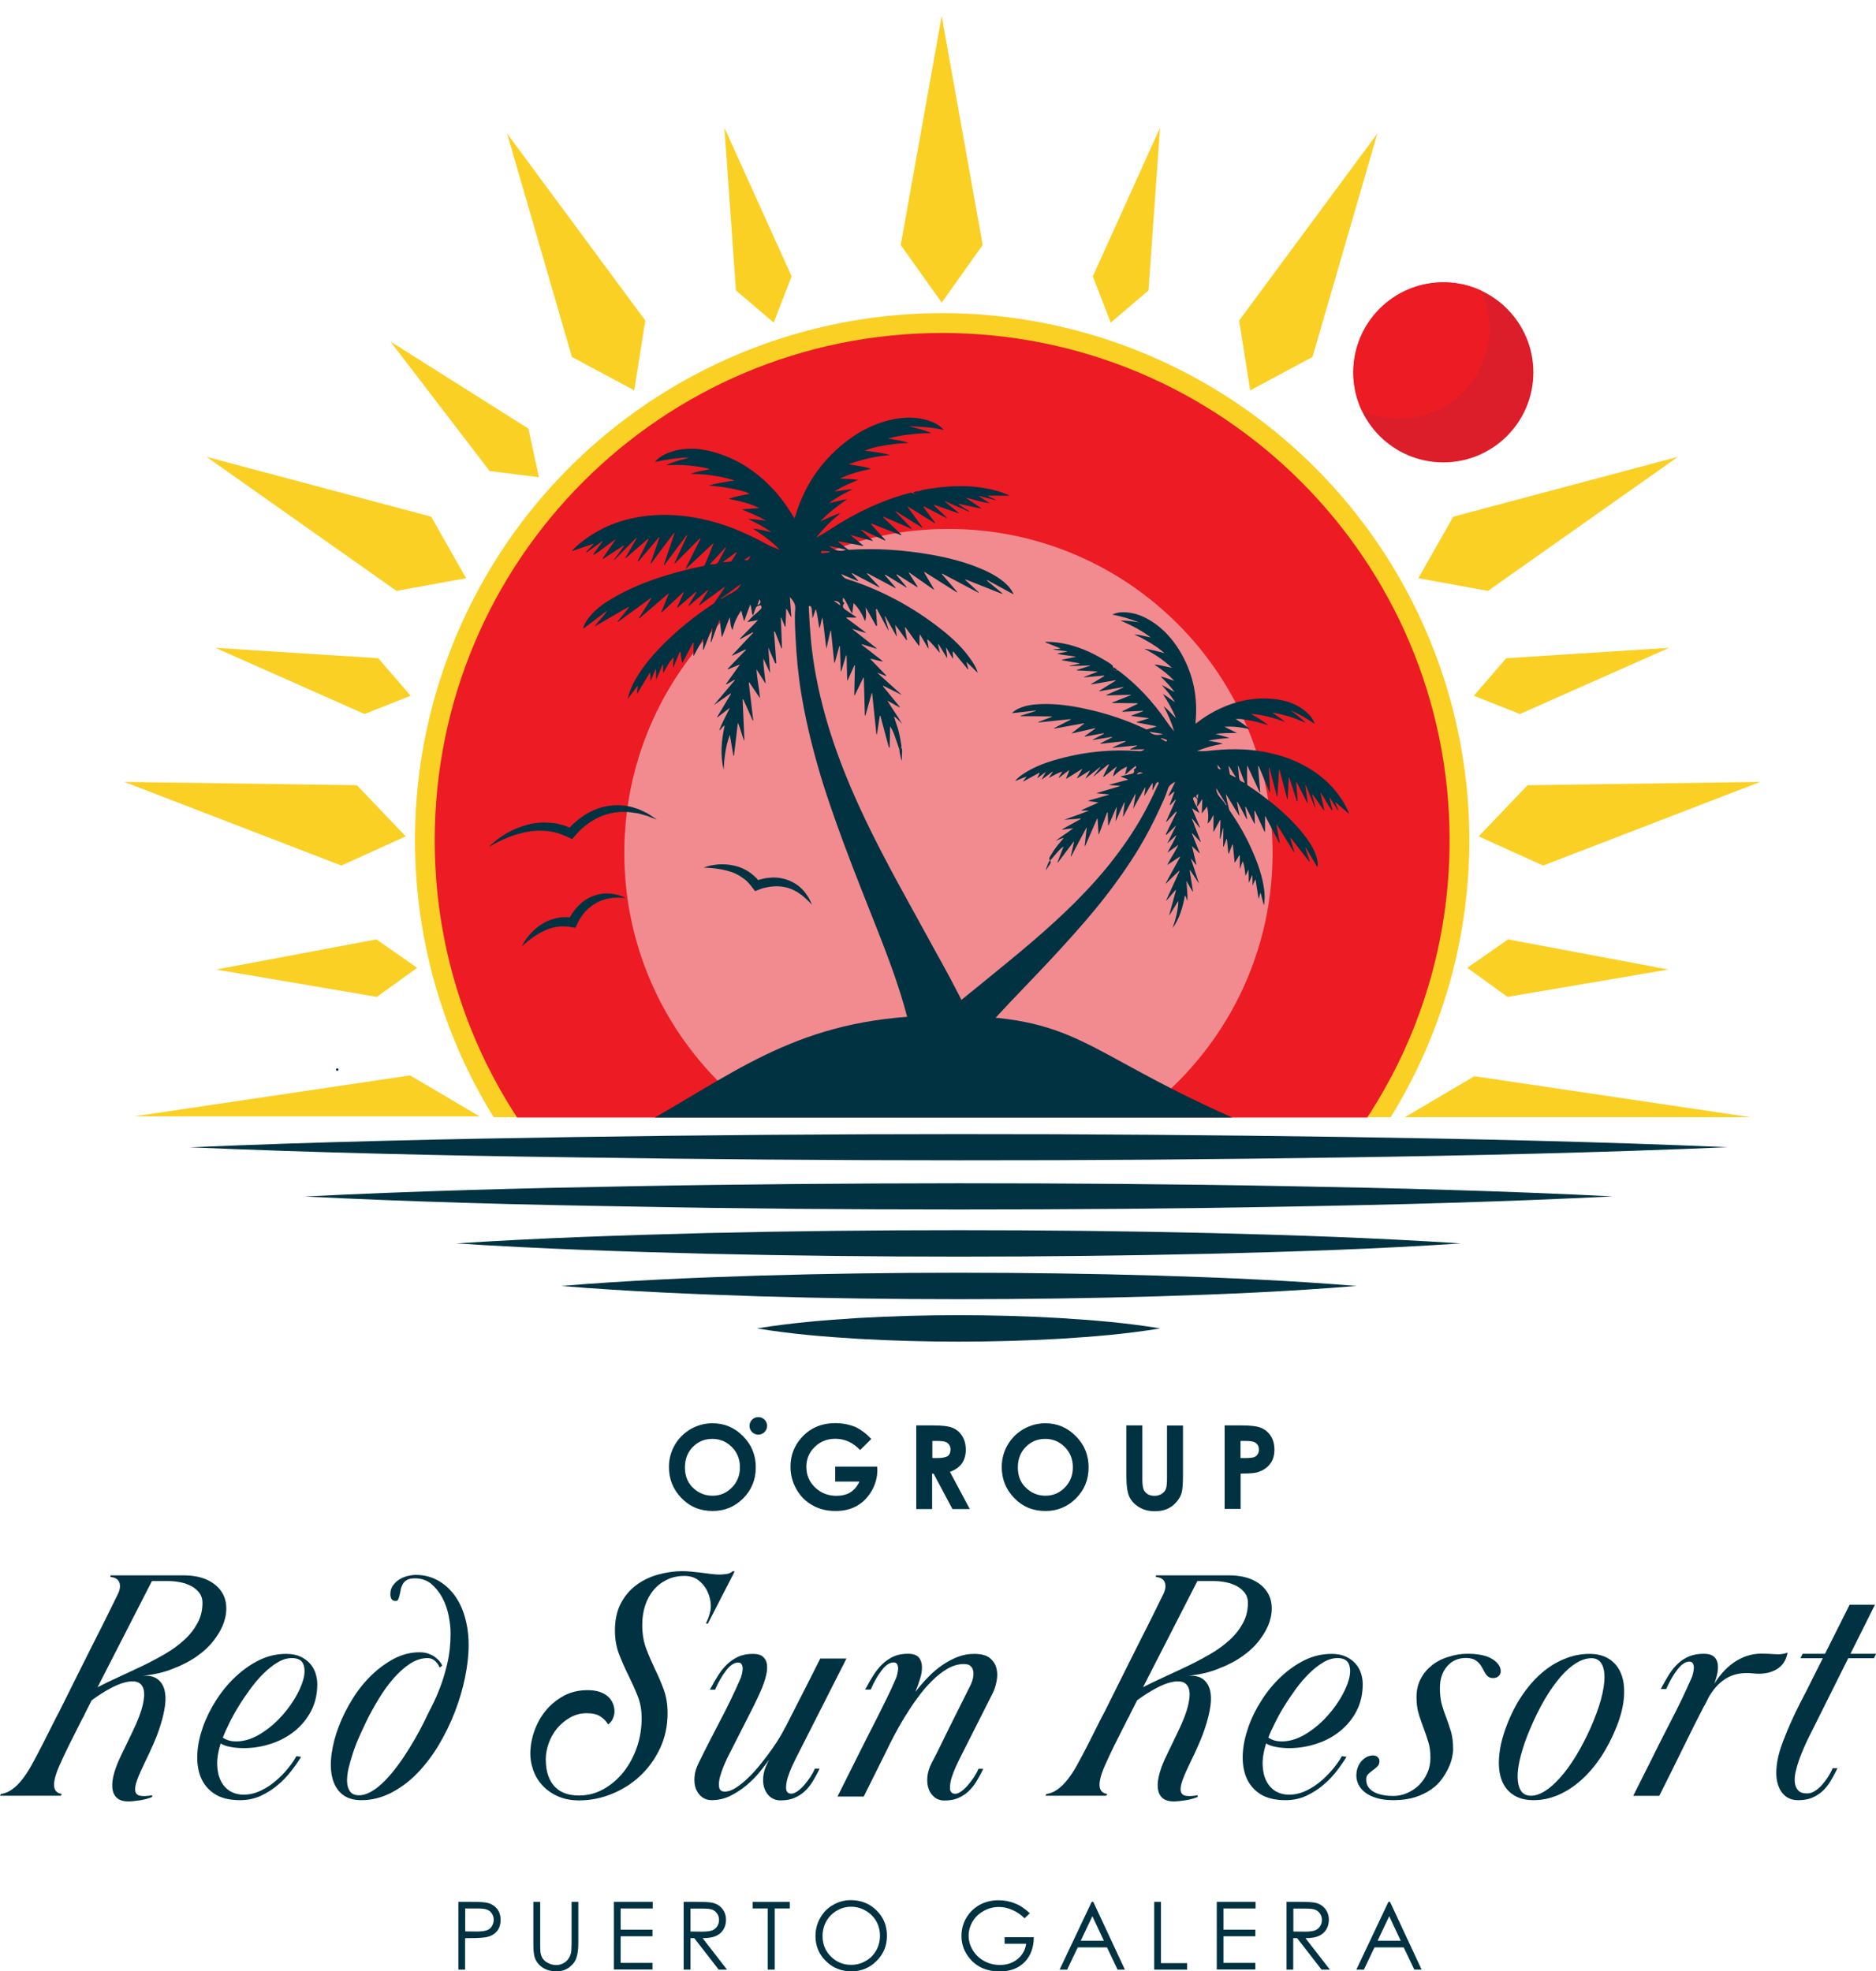 <?xml version="1.0" encoding="utf-8"?>
<!-- Generator: Adobe Illustrator 24.0.1, SVG Export Plug-In . SVG Version: 6.00 Build 0)  -->
<svg version="1.1" id="Layer_1" xmlns="http://www.w3.org/2000/svg" xmlns:xlink="http://www.w3.org/1999/xlink" x="0px" y="0px"
	 viewBox="0 0 1643.7 1727.5" style="enable-background:new 0 0 1643.7 1727.5;" xml:space="preserve">
<style type="text/css">
	.st0{fill:#003241;}
	.st1{clip-path:url(#SVGID_2_);}
	.st2{fill:#FBD025;}
	.st3{clip-path:url(#SVGID_2_);fill:#FBD025;}
	.st4{fill:#ED1B23;}
	.st5{fill:#F18B90;}
	.st6{fill:#DC1E2A;}
</style>
<g>
	<g>
		<path class="st0" d="M624.3,1247.2c10.4,0,19.3,3.8,26.7,11.3c7.5,7.5,11.2,16.6,11.2,27.4c0,10.7-3.7,19.7-11,27.1
			c-7.4,7.4-16.3,11.1-26.8,11.1c-11,0-20.1-3.8-27.4-11.4c-7.3-7.6-10.9-16.6-10.9-27.1c0-7,1.7-13.4,5.1-19.3
			c3.4-5.9,8-10.5,14-14C611,1249,617.4,1247.2,624.3,1247.2z M624.1,1260.9c-6.8,0-12.5,2.4-17.1,7.1c-4.6,4.7-6.9,10.7-6.9,18
			c0,8.1,2.9,14.5,8.7,19.2c4.5,3.7,9.7,5.5,15.6,5.5c6.6,0,12.2-2.4,16.9-7.2c4.7-4.8,7-10.7,7-17.7c0-7-2.3-12.9-7-17.7
			C636.5,1263.3,630.8,1260.9,624.1,1260.9z"/>
		<path class="st0" d="M763.4,1261l-9.8,9.7c-6.2-6.6-13.5-9.9-21.7-9.9c-7.2,0-13.2,2.4-18.1,7.2c-4.9,4.8-7.3,10.6-7.3,17.4
			c0,7.1,2.5,13.1,7.6,18c5.1,4.9,11.3,7.4,18.7,7.4c4.8,0,8.9-1,12.2-3c3.3-2,6-5.2,8-9.5h-21.2v-13.1h36.8l0.1,3.1
			c0,6.4-1.7,12.5-5,18.2c-3.3,5.7-7.6,10.1-12.9,13.1s-11.5,4.5-18.6,4.5c-7.6,0-14.4-1.6-20.3-5c-6-3.3-10.7-8-14.1-14.1
			c-3.5-6.1-5.2-12.7-5.2-19.8c0-9.7,3.2-18.1,9.6-25.3c7.6-8.5,17.5-12.8,29.7-12.8c6.4,0,12.3,1.2,17.9,3.5
			C754.3,1252.8,758.9,1256.2,763.4,1261z"/>
		<path class="st0" d="M802.7,1249.1h14.8c8.1,0,13.9,0.7,17.3,2.2c3.4,1.4,6.2,3.8,8.3,7.2c2.1,3.4,3.1,7.3,3.1,11.9
			c0,4.8-1.2,8.8-3.5,12.1c-2.3,3.2-5.8,5.7-10.4,7.3l17.4,32.6h-15.2l-16.5-31h-1.3v31h-13.9V1249.1z M816.7,1277.7h4.4
			c4.4,0,7.5-0.6,9.2-1.7c1.7-1.2,2.5-3.1,2.5-5.8c0-1.6-0.4-3-1.2-4.2c-0.8-1.2-1.9-2-3.3-2.5c-1.4-0.5-3.9-0.8-7.6-0.8h-3.8
			V1277.7z"/>
		<path class="st0" d="M915.9,1247.2c10.4,0,19.3,3.8,26.7,11.3c7.5,7.5,11.2,16.6,11.2,27.4c0,10.7-3.7,19.7-11,27.1
			c-7.4,7.4-16.3,11.1-26.8,11.1c-11,0-20.1-3.8-27.4-11.4c-7.3-7.6-10.9-16.6-10.9-27.1c0-7,1.7-13.4,5.1-19.3
			c3.4-5.9,8-10.5,14-14C902.7,1249,909.1,1247.2,915.9,1247.2z M915.8,1260.9c-6.8,0-12.5,2.4-17.1,7.1c-4.6,4.7-6.9,10.7-6.9,18
			c0,8.1,2.9,14.5,8.7,19.2c4.5,3.7,9.7,5.5,15.6,5.5c6.6,0,12.2-2.4,16.9-7.2c4.7-4.8,7-10.7,7-17.7c0-7-2.3-12.9-7-17.7
			C928.2,1263.3,922.5,1260.9,915.8,1260.9z"/>
		<path class="st0" d="M986.9,1249.1h14v47.4c0,4.1,0.4,7,1.1,8.7c0.7,1.7,1.9,3,3.5,4.1c1.6,1,3.6,1.5,6,1.5c2.5,0,4.6-0.6,6.3-1.7
			c1.8-1.1,3-2.6,3.7-4.3c0.7-1.7,1-5.1,1-10v-45.6h14v43.7c0,7.4-0.4,12.5-1.2,15.3c-0.8,2.9-2.4,5.6-4.8,8.3
			c-2.3,2.7-5,4.6-8.1,5.9c-3.1,1.3-6.6,1.9-10.7,1.9c-5.3,0-9.9-1.2-13.9-3.7c-3.9-2.4-6.7-5.5-8.4-9.2c-1.7-3.7-2.5-9.9-2.5-18.6
			V1249.1z"/>
		<path class="st0" d="M1073,1249.1h14.8c8,0,13.8,0.7,17.3,2.2c3.5,1.5,6.3,3.9,8.4,7.2s3.1,7.3,3.1,11.9c0,5.1-1.3,9.4-4,12.7
			c-2.7,3.4-6.3,5.7-10.9,7.1c-2.7,0.8-7.6,1.1-14.7,1.1v31H1073V1249.1z M1086.9,1277.7h4.4c3.5,0,5.9-0.3,7.3-0.7
			c1.4-0.5,2.4-1.3,3.2-2.5c0.8-1.1,1.2-2.5,1.2-4.2c0-2.8-1.1-4.9-3.3-6.2c-1.6-1-4.5-1.4-8.9-1.4h-3.9V1277.7z"/>
		<circle class="st0" cx="664.4" cy="1249.5" r="7.7"/>
		<circle class="st0" cx="295.5" cy="937.3" r="1.1"/>
	</g>
	<g>
		<defs>
			<rect id="SVGID_1_" x="26.6" width="1530.8" height="979"/>
		</defs>
		<clipPath id="SVGID_2_">
			<use xlink:href="#SVGID_1_"  style="overflow:visible;"/>
		</clipPath>
		<g class="st1">
			<polygon class="st2" points="825.1,14.1 789.2,214.7 825.1,265.2 861,214.7 			"/>
			<polygon class="st2" points="1533.7,979 1291.8,943.1 1230.9,979 			"/>
			<polygon class="st2" points="1542.2,685.2 1338.4,688.1 1295.6,732.9 1352,758.5 			"/>
			<polygon class="st2" points="1470.2,400.3 1273.3,452.8 1242.7,506.7 1303.7,517.8 			"/>
			<polygon class="st2" points="1206.8,117 1085.7,280.9 1095.4,342.1 1150,312.8 			"/>
			<g>
				<polygon class="st2" points="1016.4,111.9 957.5,242.2 973.2,282.7 1006.3,254.5 				"/>
			</g>
			<g>
				<polygon class="st2" points="1462.4,567.7 1319.7,576.8 1291.3,609.7 1331.7,625.7 				"/>
			</g>
			<g>
				<polygon class="st2" points="1461.8,849.6 1321.3,823.2 1285.6,848.1 1320.8,873.6 				"/>
			</g>
			<polygon class="st2" points="117.4,978.3 359.3,942.4 420.2,978.3 			"/>
			<polygon class="st2" points="108.9,685.2 312.7,688.1 355.5,732.9 299.1,758.5 			"/>
			<polygon class="st2" points="180.9,400.3 377.8,452.8 408.4,506.7 347.4,517.8 			"/>
			<polygon class="st2" points="444.3,117 565.4,280.9 555.7,342.1 501.1,312.8 			"/>
			<g>
				<polygon class="st2" points="634.7,111.9 693.6,242.2 677.9,282.7 644.8,254.5 				"/>
			</g>
			<g>
				<polygon class="st2" points="342.1,299.3 463,375.6 472.2,418.2 429,412.8 				"/>
			</g>
			<g>
				<polygon class="st2" points="188.7,567.7 331.4,576.8 359.8,609.7 319.4,625.7 				"/>
			</g>
			<g>
				<polygon class="st2" points="189.3,849.6 329.8,823.2 365.5,848.1 330.2,873.6 				"/>
			</g>
		</g>
		<circle class="st3" cx="825.5" cy="736.3" r="461.9"/>
	</g>
	<path class="st0" d="M166.2,1005.4c112.3-4.8,224.6-7.3,336.9-9c112.3-1.7,224.6-2.6,336.9-2.6c112.3-0.1,224.6,0.9,336.9,2.5
		c112.3,1.7,224.6,4.2,336.9,9c-112.3,4.8-224.6,7.3-336.9,9c-112.3,1.7-224.6,2.6-336.9,2.5c-112.3,0-224.6-0.9-336.9-2.6
		C390.8,1012.7,278.5,1010.2,166.2,1005.4z"/>
	<path class="st0" d="M267,1048.5c95.5-4.8,191-7.3,286.5-9c95.5-1.8,191-2.5,286.5-2.6c95.5,0,191,0.7,286.5,2.5
		c95.5,1.7,191,4.2,286.5,9c-95.5,4.8-191,7.3-286.5,9c-95.5,1.8-191,2.5-286.5,2.5c-95.5,0-191-0.7-286.5-2.6
		C458,1055.8,362.5,1053.3,267,1048.5z"/>
	<path class="st0" d="M399.9,1089.6c73.3-4.8,146.7-7.2,220-9.1c73.3-1.7,146.7-2.5,220-2.5c73.3,0,146.7,0.8,220,2.5
		c73.3,1.8,146.7,4.3,220,9.1c-73.3,4.9-146.7,7.3-220,9.1c-73.3,1.7-146.7,2.5-220,2.5c-73.3,0-146.7-0.8-220-2.5
		C546.6,1096.8,473.3,1094.4,399.9,1089.6z"/>
	<path class="st0" d="M491.6,1126.9c58.1-4.8,116.1-7.3,174.2-9.1c58.1-1.7,116.1-2.5,174.2-2.5c58.1,0,116.1,0.8,174.2,2.5
		c58.1,1.8,116.1,4.3,174.2,9.1c-58.1,4.8-116.1,7.3-174.2,9.1c-58.1,1.7-116.1,2.5-174.2,2.5c-58.1,0-116.1-0.8-174.2-2.5
		C607.7,1134.1,549.7,1131.7,491.6,1126.9z"/>
	<path class="st0" d="M663.3,1164.1c29.4-4.8,58.9-7.3,88.3-9.1c29.4-1.7,58.9-2.5,88.3-2.5c29.4,0,58.9,0.8,88.3,2.5
		c29.4,1.8,58.9,4.2,88.3,9.1c-29.4,4.9-58.9,7.3-88.3,9.1c-29.4,1.7-58.9,2.5-88.3,2.5c-29.4,0-58.9-0.8-88.3-2.5
		C722.2,1171.4,692.8,1169,663.3,1164.1z"/>
	<path class="st4" d="M1197.9,979.3c45.7-69.8,72.2-153.3,72.2-242.9c0-245.6-199.1-444.6-444.6-444.6S380.9,490.8,380.9,736.4
		c0,89.7,26.6,173.1,72.2,242.9H1197.9z"/>
	<path class="st5" d="M666.8,979.3h328.3c72.5-51.5,119.9-136.1,119.9-231.8c0-156.9-127.2-284-284-284s-284,127.2-284,284
		C547,843.2,594.3,927.9,666.8,979.3z"/>
	<path class="st0" d="M1079.7,979.3c-134.3-59.6-134-89.4-253-89.4s-174.7,44.7-253,89.4H1079.7z"/>
	<g>
		<path class="st0" d="M401.6,1666.6h11.8c6.8,0,11.4,0.3,13.7,0.9c3.4,0.8,6.2,2.6,8.3,5.1s3.2,5.9,3.2,9.8c0,4-1,7.2-3.1,9.8
			c-2.1,2.6-5,4.3-8.7,5.2c-2.7,0.6-7.7,1-15.1,1h-4.2v27.6h-5.9V1666.6z M407.6,1672.4v20.1l10.1,0.1c4.1,0,7-0.4,8.9-1.1
			c1.9-0.7,3.4-1.9,4.4-3.6s1.6-3.5,1.6-5.5c0-2-0.5-3.8-1.6-5.5s-2.5-2.8-4.3-3.5c-1.8-0.7-4.6-1-8.7-1H407.6z"/>
		<path class="st0" d="M467.4,1666.6h5.9v35.9c0,4.3,0.1,6.9,0.2,8c0.3,2.3,1,4.3,2.1,5.9c1.1,1.6,2.7,2.9,5,4
			c2.2,1.1,4.5,1.6,6.7,1.6c2,0,3.8-0.4,5.7-1.3s3.3-2,4.5-3.5c1.2-1.5,2.1-3.3,2.7-5.4c0.4-1.5,0.6-4.6,0.6-9.3v-35.9h5.9v35.9
			c0,5.3-0.5,9.6-1.6,12.9c-1,3.3-3.1,6.1-6.2,8.5c-3.1,2.4-6.9,3.6-11.3,3.6c-4.8,0-8.9-1.1-12.3-3.4c-3.4-2.3-5.7-5.3-6.9-9.1
			c-0.7-2.3-1.1-6.5-1.1-12.5V1666.6z"/>
		<path class="st0" d="M537.9,1666.6h34v5.8h-28.1v18.6h27.9v5.8h-27.9v23.3h27.9v5.8h-33.8V1666.6z"/>
		<path class="st0" d="M599,1666.6h11.8c6.6,0,11.1,0.3,13.4,0.8c3.5,0.8,6.4,2.5,8.6,5.2c2.2,2.7,3.3,5.9,3.3,9.8
			c0,3.2-0.8,6.1-2.3,8.5c-1.5,2.5-3.7,4.3-6.5,5.6c-2.8,1.3-6.7,1.9-11.7,1.9L637,1726h-7.3l-21.4-27.6H605v27.6H599V1666.6z
			 M605,1672.4v20.2l10.2,0.1c4,0,6.9-0.4,8.8-1.1c1.9-0.8,3.4-2,4.4-3.6c1.1-1.7,1.6-3.5,1.6-5.6c0-2-0.5-3.8-1.6-5.4
			c-1.1-1.6-2.5-2.8-4.2-3.5c-1.8-0.7-4.7-1-8.7-1H605z"/>
		<path class="st0" d="M659.5,1672.4v-5.8h32.5v5.8h-13.2v53.6h-6.1v-53.6H659.5z"/>
		<path class="st0" d="M745.4,1665.1c9,0,16.5,3,22.6,9c6.1,6,9.1,13.4,9.1,22.2c0,8.7-3,16.1-9.1,22.1c-6,6.1-13.4,9.1-22.1,9.1
			c-8.8,0-16.2-3-22.3-9c-6.1-6-9.1-13.3-9.1-21.9c0-5.7,1.4-11,4.1-15.9c2.8-4.9,6.5-8.7,11.3-11.4
			C734.7,1666.5,739.9,1665.1,745.4,1665.1z M745.7,1670.9c-4.4,0-8.6,1.1-12.5,3.4c-3.9,2.3-7,5.4-9.2,9.3c-2.2,3.9-3.3,8.2-3.3,13
			c0,7.1,2.4,13,7.3,17.9c4.9,4.9,10.8,7.3,17.7,7.3c4.6,0,8.9-1.1,12.8-3.4c3.9-2.2,7-5.3,9.2-9.2c2.2-3.9,3.3-8.2,3.3-12.9
			c0-4.7-1.1-9-3.3-12.8c-2.2-3.8-5.3-6.9-9.3-9.2C754.4,1672,750.2,1670.9,745.7,1670.9z"/>
		<path class="st0" d="M902.3,1676.6l-4.6,4.4c-3.3-3.3-6.9-5.7-10.9-7.4c-3.9-1.7-7.8-2.5-11.5-2.5c-4.7,0-9.1,1.1-13.3,3.4
			c-4.2,2.3-7.5,5.4-9.8,9.3c-2.3,3.9-3.5,8.1-3.5,12.4c0,4.5,1.2,8.7,3.6,12.7s5.7,7.2,9.9,9.5c4.2,2.3,8.9,3.5,13.9,3.5
			c6.1,0,11.3-1.7,15.5-5.2c4.2-3.4,6.7-7.9,7.5-13.4h-18.9v-5.7h25.6c-0.1,9.2-2.8,16.5-8.2,21.9c-5.4,5.4-12.6,8.1-21.7,8.1
			c-11,0-19.7-3.7-26.1-11.2c-4.9-5.8-7.4-12.4-7.4-20c0-5.6,1.4-10.9,4.2-15.7c2.8-4.8,6.7-8.6,11.6-11.4
			c4.9-2.7,10.5-4.1,16.7-4.1c5,0,9.8,0.9,14.2,2.7C893.7,1669.6,898,1672.6,902.3,1676.6z"/>
		<path class="st0" d="M957.9,1666.6l27.7,59.4h-6.4l-9.3-19.5h-25.6L935,1726h-6.6l28.1-59.4H957.9z M957.1,1679.2l-10.2,21.5h20.3
			L957.1,1679.2z"/>
		<path class="st0" d="M1011.3,1666.6h5.9v53.7h22.9v5.7h-28.8V1666.6z"/>
		<path class="st0" d="M1066.1,1666.6h34v5.8H1072v18.6h27.9v5.8H1072v23.3h27.9v5.8h-33.8V1666.6z"/>
		<path class="st0" d="M1127.2,1666.6h11.8c6.6,0,11.1,0.3,13.4,0.8c3.5,0.8,6.4,2.5,8.6,5.2c2.2,2.7,3.3,5.9,3.3,9.8
			c0,3.2-0.8,6.1-2.3,8.5c-1.5,2.5-3.7,4.3-6.5,5.6c-2.8,1.3-6.7,1.9-11.7,1.9l21.4,27.6h-7.3l-21.4-27.6h-3.4v27.6h-5.9V1666.6z
			 M1133.2,1672.4v20.2l10.2,0.1c4,0,6.9-0.4,8.8-1.1c1.9-0.8,3.4-2,4.4-3.6c1.1-1.7,1.6-3.5,1.6-5.6c0-2-0.5-3.8-1.6-5.4
			c-1.1-1.6-2.5-2.8-4.2-3.5c-1.8-0.7-4.7-1-8.7-1H1133.2z"/>
		<path class="st0" d="M1217.9,1666.6l27.7,59.4h-6.4l-9.3-19.5h-25.6l-9.3,19.5h-6.6l28.1-59.4H1217.9z M1217.2,1679.2l-10.2,21.5
			h20.3L1217.2,1679.2z"/>
	</g>
	<g>
		<path class="st0" d="M805.2,430.4c3.6-1.5,7.5-1.8,11.3-2.4c16.4-2.5,32.9-3,49.2,0.3c5.6,1.1,11.2,2.7,16.5,4.9
			c0.7,0.3,1.5,0.4,1.9,1.2c-6,0-12-0.1-18.7-0.1c2.7,2,5.5,2.5,7.6,4.2c-5.1-1.3-10.2-2.7-15.3-4c0,0.1-0.1,0.2-0.1,0.3
			c3.2,2.1,6.4,4.2,9.6,6.2c-7.2-0.9-14-3.3-21.1-4.9c4.5,3,8.9,6.1,13.4,9.1c-0.1,0.1-0.1,0.3-0.2,0.4c-6.4-1.4-12.8-2.8-19.2-4.1
			c-0.1,0.2-0.1,0.3-0.2,0.5c3.1,2,6.2,4,9.3,6c-0.1,0.1-0.1,0.3-0.2,0.4c-6.9-3-13.8-6-20.7-9.1c-0.1,0.1-0.1,0.2-0.2,0.4
			c4,3.2,7.9,6.5,11.9,9.7c-0.1,0.1-0.1,0.3-0.2,0.4c-7.2-2.5-14.4-5-21.5-7.5c-0.1,0.1-0.1,0.3-0.2,0.4c3.8,3.6,7.6,7.3,11.5,10.9
			c-0.1,0.1-0.2,0.3-0.2,0.4c-6.6-3.4-13.2-6.8-19.8-10.2c-0.2,0.2-0.3,0.4-0.5,0.6c3.4,4.6,6.8,9.1,10.2,13.7
			c-0.1,0.1-0.2,0.2-0.2,0.4c-7.8-4.8-15.6-9.7-23.4-14.5c-0.1,0.1-0.2,0.2-0.4,0.3c4.3,5.9,8.5,11.7,12.8,17.6
			c-0.1,0.1-0.2,0.2-0.3,0.4c-7.6-4.8-15.2-9.5-22.9-14.3c-0.1,0.1-0.2,0.3-0.3,0.4c4.7,4.9,9.5,9.7,14.2,14.6
			c-0.1,0.1-0.1,0.3-0.2,0.4c-8.2-3.6-16.4-7.1-24.7-10.7c-0.1,0.1-0.2,0.2-0.3,0.4c5.4,5.1,10.8,10.2,16.2,15.4
			c-0.1,0.2-0.2,0.3-0.3,0.5c-8.7-3.4-17.3-6.8-26-10.2c-0.1,0.2-0.3,0.3-0.4,0.5c4.2,4.6,8.4,9.3,12.6,13.9
			c-0.1,0.2-0.2,0.3-0.3,0.5c-6.9-3.2-13.8-6.4-20.7-9.7c-0.1,0.1-0.2,0.3-0.3,0.4c3.4,3.1,6.8,6.2,10.3,9.3
			c-0.1,0.1-0.1,0.2-0.2,0.3c-6.2-1.7-12.5-3.3-18.7-5c-0.1,0.1-0.1,0.3-0.2,0.4c3.6,2.9,7.2,5.7,10.8,8.6c-0.1,0.1-0.1,0.3-0.2,0.4
			c-7.2-1.4-14.3-2.8-21.5-4.1c-0.1,0.2-0.2,0.3-0.3,0.5c2.8,2.2,5.6,4.4,8.4,6.6c0.7,0.5,1.5,0.3,2.3,0.3
			c23.2-1.4,46.3,0.2,69.2,4.1c16.3,2.8,32.3,6.8,47.4,13.5c8,3.6,15.7,7.9,21.8,14.4c1.8,2,3.2,4.2,4.7,7.2
			c-8.1-4.4-15.6-8.5-23.2-12.6c-0.1,0.2-0.2,0.3-0.3,0.5c4.5,3.7,9,7.4,13.5,11.1c-0.1,0.2-0.1,0.3-0.2,0.5
			c-10.7-4.2-21.4-8.4-32.1-12.7c-0.1,0.1-0.2,0.3-0.2,0.4c3.9,3.6,7.8,7.2,11.8,10.9c-0.1,0.1-0.2,0.3-0.2,0.4
			c-10.6-5.6-21.2-11.2-31.8-16.8c-0.1,0.1-0.2,0.2-0.3,0.4c4.5,5.2,9,10.5,13.5,15.7c-0.1,0.1-0.2,0.3-0.3,0.4
			c-9.4-6-18.9-11.9-28.3-17.9c-0.1,0.1-0.3,0.2-0.4,0.3c2.9,5,5.8,9.9,8.7,14.9c-0.1,0.1-0.2,0.2-0.3,0.3c-7.1-5-14.3-10-21.4-15
			c-0.1,0.1-0.3,0.2-0.4,0.3c2.6,4,5.1,8.1,7.7,12.1c-0.1,0.1-0.3,0.3-0.4,0.4c-5.9-3.8-11.9-7.6-17.8-11.3
			c-0.1,0.2-0.3,0.3-0.4,0.5c3,3.6,5.9,7.1,8.9,10.7c-0.1,0.1-0.1,0.2-0.2,0.4c-6.1-3.8-12.3-7.6-18.4-11.3
			c-0.1,0.2-0.3,0.3-0.4,0.5c3.2,3.7,6.4,7.4,9.5,11c-0.1,0.1-0.2,0.3-0.3,0.4c-8.2-4.4-16.3-8.8-24.5-13.1
			c-0.1,0.1-0.2,0.3-0.4,0.4c3.7,3.9,7.3,7.7,11,11.6c-0.1,0.1-0.2,0.3-0.2,0.4c-7.9-4.2-15.9-8.3-23.8-12.5
			c-0.1,0.1-0.2,0.3-0.3,0.4c1.9,2,3.7,4.1,5.6,6.1c-0.1,0.2-0.2,0.3-0.3,0.5c-4.6-2-9.3-4-14.6-6.2c1.4,2.2,2.6,3.6,4.5,4.2
			c30.5,9.6,58.3,24.6,83.4,44.4c10.1,8,19.5,16.8,26.7,27.7c2.1,3.2,4.1,6.5,5.1,10.3c-3.3-3-6.1-6.3-10-9.6
			c0.7,2.5,1.2,4.3,1.7,6.2c-0.1,0.1-0.3,0.2-0.4,0.3c-4.3-5.2-8.5-10.4-13-15.9c-0.7,2.2,0.5,4.3-0.1,6.6c-2-3.3-3.8-6.3-6-10
			c0.1,3.6,1.1,6.2,1,9.6c-2.7-4.5-5.2-8.4-7.6-12.4c-0.1,0.1-0.3,0.1-0.4,0.2c0.5,2.5,1,5,1.6,7.6c-3.5-4-6.6-8.4-11-12.1
			c0,3,1.3,5.5,1,8.4c-2.4-4.1-4.8-8.3-7.5-12.7c-0.8,3.5,0,6.7-0.6,10.5c-4.3-5.8-8.2-11.2-12.1-16.6c-0.1,0-0.3,0.1-0.4,0.1
			c0.6,3.6,1.2,7.3,1.8,10.9c-0.1,0.1-0.3,0.2-0.4,0.3c-3.2-4.3-6.3-8.6-9.8-13.4c0.1,3.9,1.1,7.1,1.3,10.4c-3.4-6-6.8-12-10.2-18
			c-0.1,0.1-0.3,0.1-0.4,0.2c1.1,4,2.3,8,3.4,12c-0.1,0-0.2,0.1-0.3,0.1c-3.3-6.2-6.7-12.4-10-18.7c-0.3,0.1-0.5,0.1-0.8,0.2
			c0.3,4.8,0.7,9.6,1,14.5c-0.3,0.1-0.5,0.1-0.8,0.2c-3.1-5.4-6.1-10.9-9.2-16.3c0.2,3.9,0.9,7.7-0.5,12.1
			c-2.5-6-5.5-11.2-10.1-15.9c-0.4,3.1-0.8,6-1.2,9.2c-3.1-4.5-4.4-9.7-7.9-14c-0.3,1.8-1,3.4,0.8,4.5c0.2,0.1,0.4,0.3,0,0.7
			c-1.5,1.8-1.4,3.6,0.5,5c3.3,2.4,6.8,4.6,10.5,7.2c-3.2,0.7-6-0.4-9.3,0.3c6.1,4.6,11.9,9,17.7,13.3c-4.3-0.7-8.1-2.7-12.4-3.5
			c7.1,5.6,14.3,11.3,21.4,16.9c-0.1,0.1-0.1,0.3-0.2,0.4c-4.2-1.3-8.4-2.6-12.6-3.9c-0.1,0.1-0.2,0.3-0.3,0.4
			c6.2,4.8,12.3,9.6,18.9,14.7c-4.1-0.3-7.4-1.9-11.5-2.4c5.1,5.2,9.7,10,14.3,14.8c-0.1,0.1-0.1,0.3-0.2,0.4c-2.6-1-5.2-2-7.9-3
			c7.4,6.7,14.6,13.2,21.7,19.6c-5.2-2.6-10.7-5.4-16.2-8.1c-0.1,0.1-0.3,0.2-0.4,0.4c4.9,6,9.8,12.1,14.8,18.1
			c-0.1,0.1-0.2,0.3-0.3,0.4c-3.5-2-7.1-3.9-10.6-5.9c4.1,7,9,13.5,13,20.5c-2.2-2.2-4.1-4.7-7.3-6.7c1.2,3.7,2.3,6.8,3.3,10
			c1.6,5.1,2.5,10.4,3.3,15.6c0.1,0.6,0.1,1.2-0.3,1.7c-0.5,0.6-1,1.1-1.5,1.7c-1.5-4.3-2.8-8.6-4.4-12.8c-0.9-2.6-2.1-5-3.7-7.4
			c-0.1,6.2-0.2,12.4-0.4,18.6c-0.2,0-0.4,0.1-0.6,0.1c-2.5-9.3-5-18.7-7.5-28c-0.2,0-0.3,0-0.5,0c-0.8,5.4-1.7,10.8-2.5,16.1
			c-0.2,0-0.3,0-0.5,0c-1.2-11.9-2.5-23.8-3.7-35.8c-0.1,0-0.3-0.1-0.4-0.1c-1.8,6.5-3.7,13.1-5.5,19.6c-0.2,0-0.3,0-0.5,0
			c-0.3-11-0.6-22.1-0.9-33.1c-0.1-0.1-0.3-0.1-0.4-0.2c-2.5,5.2-5.1,10.4-7.6,15.6c-0.1,0-0.2-0.1-0.4-0.1c0.2-8.7,0.4-17.3,0.6-26
			c-0.2-0.1-0.4-0.1-0.5-0.2c-2,4.4-3.9,8.8-5.9,13.2c-0.1,0-0.3,0-0.4-0.1c-0.2-7.2-0.3-14.5-0.5-21.7c-0.2,0-0.3-0.1-0.5-0.1
			c-1.4,4.7-2.8,9.3-4.2,14c-0.1,0-0.2-0.1-0.4-0.1c-0.3-7.4-0.5-14.8-0.8-22.1c-0.1,0-0.3-0.1-0.4-0.1c-1.4,4.9-2.7,9.9-4.1,14.8
			c-0.1,0-0.3,0-0.4-0.1c-1-9.4-1.9-18.7-2.9-28.1c-0.1,0-0.3-0.1-0.4-0.1c-1.2,5.3-2.4,10.7-3.6,16c-1.3-9.2-2-18.4-3.5-27.5
			c-1.2,2.9-1.2,6.2-2.6,9.6c-1.2-5.9-1.5-11.3-3.1-16.9c-1.3,2.8-1.8,5.5-3,8.1c-0.1-2.1-0.3-4.1-0.5-6.2c-0.1-0.9-0.1-1.9-0.3-2.8
			c-0.2-0.9-0.9-2-1.8-1.9c-1,0.2-0.6,1.4-0.6,2.2c0.4,9.1,1,18.2,1.8,27.3c2.1,22.6,6.5,44.8,12.6,66.7c6,21.5,13.7,42.4,22.4,63
			c8,18.7,16.8,37,26.1,55c5.4,10.6,11.1,21.1,16.8,31.6c9.9,18.1,19.8,36.2,29.8,54.3c9.9,17.8,19.7,35.6,28.5,53.9
			c5.6,11.6,10.6,23.4,15.1,35.5c3.9,10.6,7.3,21.4,10.3,32.3c0.2,0.8,0.4,1.7,0.5,2.5c-23.7,1.7-43.2-16.8-66.9-15.1
			c1.3-7.7-2.9,4.8-3.2-2.9c-0.9-20.1-5.4-39.4-11.1-58.6c-6.1-20.7-13.6-40.8-21.5-60.9c-10.2-26.1-20.8-52.1-30.5-78.4
			c-8.4-22.8-16.5-45.6-23.1-69c-5.9-20.7-10.8-41.7-14.3-63c-2.6-16-4.1-32.1-4.9-48.2c-0.4-8.5-1-17-0.3-25.5
			c0.4-4.5-2-7.4-4.7-10.5c0.4,5.9,0.9,11.8,1.3,17.7c-1.9-2.2-2.4-5-4.5-7.6c-0.2,5.6-0.4,10.7-0.6,15.8c-0.2,0-0.4,0-0.5,0.1
			c-1.1-2.6-2.1-5.3-3.2-7.9c-0.1,0-0.3,0.1-0.4,0.1c0.3,8.9,0.7,17.7,1,26.6c-0.2,0.1-0.3,0.1-0.5,0.2c-1.9-4.9-3.8-9.8-5.7-14.7
			c-0.3,0-0.6,0.1-0.8,0.1c0.7,9.2,1.3,18.5,2,27.7c-0.3,0-0.6,0.1-0.9,0.1c-2-4.5-4-9.1-6.1-13.9c0.5,7.5,1.1,14.6,1.6,22.3
			c-2.1-4.5-4-8.6-5.9-12.6c-0.1,7.3,1.2,14.3,2,22.1c-2.9-4.6-5.4-8.6-8-12.7c0.3,8.5,2.5,16.7,3,25.3c-3.1-4.6-6.2-9.2-9.3-13.8
			c-0.2,0.1-0.3,0.1-0.5,0.2c1.3,11,2.6,22.1,3.9,33.1c-0.1,0.1-0.3,0.1-0.4,0.2c-2.8-6.2-5.5-12.4-8.3-18.7c-0.2,0-0.4,0.1-0.6,0.1
			c0.5,11.9,1,23.9,1.6,36.5c-2.5-5.6-3.4-11-5.8-16.1c-1.1,9.6-2.2,19.3-3.4,28.9c-0.2,0-0.3,0-0.5,0c-1-6.1-2.1-12.2-3.1-18.3
			c-3.7,9.9-4.9,20.2-5.4,30.6c-3.1-12.9-2-25.7,0.9-38.8c-2.3,1-2.9,3.3-4.8,4.4c2.4-6.7,6-12.9,9.4-20c-4,3.1-7.5,5.8-11,8.5
			c-0.1-0.1-0.2-0.2-0.3-0.2c4.1-6.8,8.1-13.6,12.2-20.4c-0.1-0.1-0.2-0.3-0.3-0.4c-4.8,3.4-9.7,6.7-14.7,10.2
			c6.3-7.4,12.3-14.6,18.4-21.8c-0.1-0.1-0.2-0.3-0.3-0.4c-2.4,1.4-4.7,2.7-7.1,4.1c-0.1-0.1-0.2-0.2-0.4-0.3
			c4-5.5,8-11.1,12.3-17.2c-4,1.6-7.3,3-10.5,4.3c-0.1-0.1-0.2-0.3-0.3-0.4c5.4-5.6,10.7-11.2,16.1-16.7c-0.1-0.1-0.2-0.3-0.3-0.4
			c-3.9,1.8-7.8,3.7-11.7,5.5c-0.1-0.1-0.2-0.2-0.3-0.3c6.2-6.6,12.3-13.1,18.5-19.7c-0.1-0.2-0.2-0.3-0.3-0.5
			c-3.7,2-7.4,4.1-11.1,6.1c-0.1-0.1-0.2-0.2-0.3-0.4c5.2-5.3,10.4-10.6,16.1-16.4c-3.5,0.7-6.3,1.2-9.6,1.8c2-2.1,3.7-3.8,5.3-5.5
			c2.5-1.7,4.6-4.1,6.8-6.1c0.9-0.8,0.3-3.4-0.6-3.1c-1.6,0.4-3.4,0.7-4.1,2.5c-0.8,2.1-1.5,4.3-2.3,6.5c-1.6-3-1-6.5-2.4-9.8
			c-1.7,4.7-3.4,9.4-5.4,14.8c-0.9-3.4-1.7-6.2-2.5-9.4c-3.7,5.3-6.3,10.7-7.6,17.1c-2.3-3.7-1.7-7.5-2.5-11.3
			c-2.2,5.7-4.4,11.4-6.6,17.2c-0.1,0-0.3,0-0.4,0c-0.6-4.9-1.1-9.7-1.7-14.6c-0.1,0-0.3-0.1-0.4-0.1c-2.3,6.4-4.6,12.8-7,19.2
			c-0.2,0-0.4-0.1-0.6-0.1c0.6-4,1.1-7.9,1.7-11.9c-0.1,0-0.3-0.1-0.4-0.2c-2.5,6.3-5,12.7-7.5,19c-0.2,0-0.3,0-0.5,0
			c0.1-3.1,0.2-6.2,0.2-9.3c-0.1-0.1-0.2-0.1-0.4-0.2c-2.6,4.9-5.2,9.8-7.8,14.7c-0.1,0-0.2-0.1-0.4-0.1c0.1-3.7,0.1-7.4,0.2-11.1
			c-0.2-0.1-0.4-0.1-0.5-0.2c-3.1,5.9-6.1,11.7-9.4,17.9c-1-3.4-1.2-6.5-1.6-9.6c-0.2-0.1-0.4-0.1-0.7-0.2c-1.8,4.5-3.7,9-5.5,13.5
			c-0.1,0-0.2-0.1-0.3-0.1c0.1-2.7,0.3-5.4,0.4-8.7c-4.1,4.2-6.2,9-8.9,13.7c-0.7-2.6,0.2-5-0.5-7.6c-1.9,4.3-3.7,8.6-5.8,13.5
			c-0.3-3.4,0.2-6.2-0.4-9.6c-1.6,3.8-2.9,7-4.6,11c-0.2-2.9,0.2-5.1-0.4-7.8c-3.8,6.4-7.5,12.4-11.1,18.4c-0.1-0.1-0.2-0.1-0.4-0.2
			c0.3-2,0.5-4,0.8-6c-0.1-0.1-0.3-0.1-0.4-0.2c-2.7,3.6-5.3,7.2-8.4,11.3c1.4-6.6,3.9-12.1,6.9-17.4c7.2-12.4,16.7-23.1,26.9-33.1
			c12.5-12.2,26.2-23,40.8-32.6c1.2-0.8,1.9-2,2.6-3.1c2.8-4,5.7-8,8.1-12.4c-7.5,5.5-15,11.1-22.5,16.6c-0.1-0.1-0.2-0.2-0.4-0.3
			c2.7-4.3,5.4-8.5,8.1-12.8c-0.1-0.1-0.2-0.2-0.4-0.3c-5.5,4.6-11.1,9.3-16.6,13.9c-0.1-0.1-0.3-0.2-0.4-0.3
			c2.3-3.8,4.7-7.7,7-11.5c-0.2-0.1-0.3-0.3-0.5-0.4c-5.3,4.6-10.6,9.1-15.9,13.7c-0.1-0.1-0.3-0.2-0.4-0.3c1.9-4.3,3.9-8.7,5.8-13
			c-0.1-0.1-0.3-0.2-0.4-0.3c-6.2,5.9-12.5,11.7-18.7,17.6c-0.2-0.1-0.3-0.2-0.5-0.2c2.1-5.2,4.2-10.5,6.3-15.7
			c-0.1-0.1-0.3-0.2-0.4-0.3c-8.4,7.2-16.8,14.4-25.3,21.7c-0.1-0.1-0.2-0.2-0.4-0.3c3.7-5.8,7.3-11.6,11-17.4
			c-0.1-0.1-0.3-0.2-0.4-0.3c-9.6,7-19.2,14.1-28.9,21.1c-0.1-0.1-0.2-0.3-0.3-0.4c3.3-4.1,6.6-8.2,9.9-12.3
			c-0.1-0.2-0.2-0.3-0.4-0.5c-9.9,5.7-19.8,11.4-29.7,17.2c3.3-4.9,8-8.7,11-13.9c-6.8,5.2-13.7,10.4-20.9,15.8
			c0.5-3.3,2-5.6,3.6-7.9c5-7.2,11.8-12.5,19.1-17c15.8-9.7,32.8-16.7,50.6-22c10.4-3.1,20.8-5.9,31.4-7.9c0.8-0.1,1.4-0.4,1.8-1.2
			c2.7-6.3,5.4-12.6,7.8-19.3c-8,7.5-16.1,15.1-24.1,22.6c-0.1-0.1-0.3-0.2-0.4-0.3c4.3-8.7,8.7-17.3,13-26
			c-0.2-0.1-0.3-0.2-0.5-0.3c-7.3,7.4-14.7,14.8-22,22.1c-0.1-0.1-0.3-0.2-0.4-0.2c3.7-8.1,7.5-16.2,11.2-24.3
			c-0.2-0.1-0.3-0.2-0.5-0.3c-6.5,8.8-13,17.5-19.6,26.3c-0.1-0.1-0.3-0.1-0.4-0.2c3.1-9.3,6.2-18.5,9.3-27.8
			c-0.1-0.1-0.3-0.2-0.4-0.3c-6.7,9-13.5,18-20.2,27c-0.1-0.1-0.3-0.1-0.4-0.2c2.6-7.6,5.3-15.2,7.9-22.9c-0.1-0.1-0.3-0.2-0.4-0.2
			c-6,7.1-11.9,14.1-17.9,21.2c-0.2-0.2-0.5-0.3-0.7-0.5c3.1-6.2,6.3-12.5,9.4-18.7c-0.1-0.2-0.3-0.3-0.4-0.5
			c-6.5,5.6-13,11.3-19.5,16.9c-0.1-0.1-0.3-0.2-0.4-0.3c3.3-5.7,6.6-11.3,9.9-17c-0.1-0.1-0.3-0.2-0.4-0.3
			c-6.4,6.4-12.7,12.8-19.1,19.3c-0.1-0.1-0.2-0.2-0.3-0.3c2.9-4,5.9-8.1,8.8-12.1c-0.1-0.1-0.2-0.3-0.3-0.4
			c-6,3.9-12.1,7.9-18.1,11.8c-0.1-0.2-0.3-0.3-0.4-0.5c3.9-5.6,7.7-11.2,11.6-16.8c-6.6,4.3-12.5,9.6-19.2,13.7
			c-0.2-0.2-0.4-0.3-0.6-0.5c2.7-3.7,5.4-7.4,8.1-11.1c-0.1-0.1-0.2-0.2-0.2-0.3c-4.6,3.3-9.1,6.6-13.7,9.9
			c-0.1-0.2-0.3-0.3-0.4-0.5c2.1-2.2,4.2-4.5,6.3-6.7c-0.1-0.1-0.1-0.3-0.2-0.4c-6,2.1-12,4.1-18.8,6.5c3.2-3.7,6.3-6.3,9.6-8.8
			c19.2-14.8,41.1-21.7,65-22.9c13.1-0.6,26,0.6,38.8,3.3c20.4,4.2,39.2,12.3,57.4,22.2c3.6,2,7.6,3.4,11.5,4.9
			c-7.1-7.2-15.1-13.1-23.6-18.5c5.6,0.5,10.9,2,16.3,3.1c-6.5-4.6-13.5-8.2-20.6-11.6c5.3,0.2,10.6,0.9,15.9,1.6
			c-6.7-4.1-14.1-6.9-21.4-10c5.1-0.4,10.3-0.7,15.4-1.1c-8.4-4.3-17.3-6.2-26.9-8.1c6.5-2.2,12.5-3.2,18.6-4.4
			c-3.6-1.8-7.4-2.8-11.3-3.6c-4-0.9-8-1.7-12.1-2.3c-4-0.6-8-0.9-12.7-1.4c8-2.1,15.3-3.3,22.8-4.4c-12.5-3.9-25.4-5.7-38.5-5.8
			c5.5-2.1,11.3-2.9,17-4.1c-6.1-1.9-12.4-2.5-18.6-3.2c-6.3-0.7-12.7-0.5-19.8-0.4c7-3.3,13.9-4.6,20.5-6.7
			c-10.1,0.3-20,1.7-30.4,4c3.2-3.9,7-6,11-7.7c13.9-5.6,28-4.7,41.9-0.6c22,6.5,39.8,19.3,54.6,36.6c5.5,6.5,10.3,13.5,14.6,21
			c1.2-2,1.5-4.1,2.2-6.1c8.6-25.7,23.7-46.7,45.5-62.8c10.8-8,22.6-13.9,35.8-17.1c13.3-3.1,26.4-3.3,39.1,2.4
			c3,1.4,5.7,3.2,8.4,6.2c-10.6-2.3-20.7-3-30.8-3.2c6.8,1.6,13.5,3.2,20,6c-12.7,0.1-25.3,1.4-38.1,4.7c6.4,1.4,12.5,1.7,18.1,3.9
			c-4.3,0.2-8.5,0.4-12.8,1c-4.4,0.6-8.8,1.2-13.2,2.1c-4.3,0.9-8.5,2-12.6,3.7c7.6,0.9,15.1,1.8,22.5,3.8
			c-12.3,1-24.2,3.6-36.4,8.1c3.8,0.7,6.9,1.2,10,1.7c3.1,0.5,6.2,1,9.6,2.3c-9.7,1.9-18.7,4.5-27.3,8.5c5.3,0.3,10.6,0.4,15.9,1.2
			c-7.1,3-14.2,5.9-20.7,10.1c5.1-0.3,10.1-1.8,15.8-1.8c-7.6,3.7-14.4,7.3-20.6,12.1c5.3-1,10.3-2.8,15.8-3.4
			c-8.1,5.7-16,11.6-23.4,19.3c6.1-2.4,11.3-5.4,17.7-7.2c-8,6.6-14.9,13.2-21.2,21.5c4.8-2.6,8.8-5.1,12.8-7.7
			c21.5-14,44.4-25,69.3-31.5c0.6-0.2,1.2-0.4,1.7,0.1C802.6,434,803,433.9,805.2,430.4z M636.1,479.9c-0.1-0.1-0.3-0.1-0.4-0.2
			c-4.5,4.8-9,9.6-13.6,14.6c1.4,0.6,2.2,0,3.1,0.1c2.4,0.1,3.9-1,4.9-3.2C632,487.4,634.1,483.7,636.1,479.9z M645.5,484.3
			c-0.1-0.1-0.2-0.3-0.4-0.4c-3.9,2.9-7.9,5.8-12,8.8c2.4-0.2,4.4-0.3,6.4-0.5c0.9,0,1.4-0.4,1.8-1.2
			C642.8,488.8,644.2,486.6,645.5,484.3z M631.7,524.5c0.2,0.2,0.4,0.4,0.5,0.6c5.3-5,13.7-5.6,17-13.4
			C643.4,516,637.5,520.3,631.7,524.5z M726.3,478.3c5.3,4.4,10.4,5.5,15,3.4C736.4,480.5,731.6,479.5,726.3,478.3z M727.2,483.7
			c-2.2-1-4.2-0.7-6.2-0.8c-0.6,0-1.8-0.4-1.6,0.9c0.1,0.9,0.9,1.2,1.7,1C723.1,484.4,725,484.1,727.2,483.7z M651.8,490.6
			c3.6,0.7,4.1,0.4,5.7-3.5C655.5,488.4,653.8,489.5,651.8,490.6z M736.3,530.6c-0.5-3.6-2.8-3.8-5.9-4.1
			C732.6,528.1,734.2,529.2,736.3,530.6z M663.6,530.4c2.5-1.3,3.7-2.5,1.8-5.2C664.8,527,664.3,528.5,663.6,530.4z"/>
		<path class="st0" d="M788.1,656.5c0.5-0.6,1-1.1,1.5-1.7c1.5,2.8,0.4,5.9,0.6,8.8c0.1,1.1-0.2,2.2-0.5,3.3
			C789.5,663.4,787.9,660.1,788.1,656.5z"/>
		<path class="st0" d="M805.2,430.4c-2.1,3.4-2.6,3.6-5.3,1.6C801.4,430.7,803.2,430.4,805.2,430.4z"/>
	</g>
	<g>
		<path class="st0" d="M978.8,587.4c0.5-0.2,0.9,0.1,1.3,0.4c16.3,12.2,29.9,27,41.5,43.7c2.1,3.1,4.4,6.1,7.1,9.4
			c-2.2-7.9-5.3-14.8-9.2-22.1c4.2,3.3,7.1,6.9,10.8,10.5c-3.1-7.8-7.1-14.5-11.4-21.1c3.8,2,7,4.9,10.6,7.2
			c-3.1-5.3-7.1-10-11.5-15c4.2,1.8,7.4,4.3,11.1,6c-3.5-5-7.9-9.3-12.2-13.6c4.2,1,8.1,2.5,12,3.9c-5.1-5.5-10.9-10-17.5-14.3
			c2.9,0.1,5.3,0.6,7.7,1.2c2.4,0.5,4.9,1,7.8,1.7c-7.6-7-15.6-12.4-24.3-16.8c6,0.7,11.8,2.3,17.6,3.9c-2.5-2.4-5.3-4.5-8.2-6.4
			c-2.9-2-6-3.7-9.1-5.5c-2.9-1.7-6-3.1-9.1-4.5c4.8,0.1,9.3,1.7,14.5,2.6c-8.4-6.3-17.3-10.9-26.6-14.8c5.5-0.1,11,0.8,16.4,1.6
			c-7.5-2.8-15.1-5.3-23.6-6.8c2.9-1.4,5.4-1.9,8-2c11-0.5,20.6,3.6,29.4,9.8c8.7,6.2,15.6,14.1,21.2,23.1
			c11.3,18.3,16.1,38.2,14.7,59.6c-0.1,1.7-0.5,3.3-0.2,5.1c5.4-4.3,11-8,17-11.1c16-8.3,32.9-12.4,50.9-10.6
			c11.5,1.1,22.1,4.6,30.6,12.9c2.5,2.4,4.6,5.1,5.8,8.9c-7-4.7-13.8-8.7-21.1-11.9c4.2,3.5,8.9,6.5,13.1,11
			c-5.2-2.2-9.8-4.2-14.6-5.6c-4.8-1.3-9.6-2.8-14.6-3.2c3.8,2.6,7.8,4.9,11.2,8.1c-9.7-3.8-19.6-6.3-30-7.2c5.2,3,10.2,6,15.4,10
			c-3.6-1-6.7-2-9.7-2.8c-3.2-0.8-6.4-1.3-9.6-1.9c-3.1-0.5-6.2-1-9.3-0.7c4.1,2.7,8.2,5.2,12.3,8.8c-7.6-1.5-14.8-2.7-22.2-2
			c3.7,1.8,7.3,3.6,11,5.4c-6.3,0.1-12.5-0.1-18.7,0.9c4.1,1.1,8.1,2.1,12.1,3.6c-6.3,0.3-12.5,0.9-18.6,2.3
			c4.3,0.8,8.6,1.3,12.9,2.6c-7.9,1.4-15.5,3.4-22.8,6.5c3.3,0.1,6.6,0.2,9.9-0.2c16.3-1.9,32.5-2.2,48.7,0.8
			c10.2,1.9,20.1,4.7,29.5,9.1c17.2,8,31.2,19.6,40.9,36.1c1.6,2.8,3.1,5.7,4.4,9.3c-4.3-3.7-8.1-7-11.9-10.3
			c-0.1,0.1-0.2,0.2-0.3,0.2c0.9,2.3,1.8,4.5,2.7,6.8c-0.1,0.1-0.3,0.2-0.4,0.2c-2.4-3.8-4.7-7.5-7.1-11.3c-0.1,0.1-0.2,0.1-0.3,0.2
			c0.9,3.5,1.8,7.1,2.6,10.6c-0.2,0.1-0.4,0.1-0.6,0.2c-3.7-5-6.4-10.6-10-15.8c1.2,5.3,2.3,10.5,3.5,15.8c-0.1,0.1-0.3,0.1-0.4,0.2
			c-3.3-4.7-6.5-9.4-9.8-14.1c-0.1,0.1-0.2,0.1-0.4,0.2c1,3.8,1.9,7.7,2.9,11.5c-0.1,0-0.2,0.1-0.3,0.1c-2.8-6.6-5.5-13.2-8.3-19.8
			c-0.1,0-0.3,0.1-0.4,0.1c0.7,5.1,1.5,10.3,2.2,15.4c-0.1,0-0.2,0.1-0.4,0.1c-3.1-6.1-6.2-12.2-9.3-18.2c-0.1,0.1-0.3,0.1-0.4,0.2
			c0.4,5.5,0.9,11,1.3,16.5c-0.2,0-0.4,0.1-0.6,0.1c-2.3-7-4.6-13.9-6.8-20.9c-0.1,0-0.2,0-0.4,0c-0.3,6.4-0.7,12.8-1,19.1
			c-0.1,0-0.2,0-0.3,0c-2.3-8.6-4.5-17.2-6.8-25.8c-0.1,0-0.3,0-0.4,0.1c-0.5,7.7-1,15.4-1.5,23.2c-0.1,0-0.2,0-0.4,0
			c-2.2-8.4-4.4-16.7-6.5-25.1c-0.2,0-0.3,0.1-0.5,0.1c0.3,7.1,0.7,14.1,1,21.2c-0.1,0-0.2,0-0.4,0c-3.2-7.6-6.4-15.2-9.6-22.8
			c-0.2,0-0.3,0.1-0.5,0.1c0.6,7.6,1.2,15.3,1.9,22.9c-0.1,0-0.3,0.1-0.4,0.1c-3.7-7.9-7.3-15.8-11-23.7c-0.3,5.6-0.1,11,0,16.4
			c0,0.7,0.4,1.1,0.9,1.4c7.2,4.6,14,9.8,20.7,15.1c11.4,9.2,21.9,19.3,30.6,31.2c4,5.5,7.5,11.4,9,18.2c0.5,2.1,0.9,4.3,0.3,6.9
			c-3.7-6.2-7.2-12-10.6-17.8c0.7,4.7,3,8.9,3.9,13.5c-5.6-7.1-11.1-14.3-16.7-21.4c-0.1,0.1-0.3,0.2-0.4,0.3c1.2,4,2.4,8,3.6,12
			c-0.1,0.1-0.2,0.1-0.4,0.2c-5-8-9.9-16.1-14.9-24.1c-0.1,0-0.2,0.1-0.4,0.1c1,5.3,1.9,10.7,2.9,16c-0.1,0-0.2,0.1-0.4,0.1
			c-4-7.8-8.1-15.6-12.1-23.4c-0.1,0-0.3,0-0.4,0.1c0,4.5,0,8.9,0,13.4c-0.1,0-0.3,0-0.4,0c-2.8-6.2-5.7-12.3-8.5-18.5
			c-0.1,0-0.3,0.1-0.4,0.1c0.1,3.7,0.3,7.5,0.4,11.2c-0.1,0-0.3,0.1-0.4,0.1c-2.5-4.9-5.1-9.8-7.6-14.8c-0.2,0.1-0.3,0.1-0.5,0.2
			c0.6,3.5,1.1,7,1.7,10.5c-0.1,0-0.3,0.1-0.4,0.1c-2.7-5.1-5.4-10.1-8.1-15.2c-0.1,0-0.2,0.1-0.4,0.1c0.7,3.9,1.4,7.9,2.2,11.8
			c-0.1,0-0.2,0.1-0.4,0.1c-3.8-6.3-7.7-12.6-11.5-18.9c0.5,4,1.4,7.7,2.3,11.5c0.3,1,0.4,2.1,1,3.1c7.9,11.4,14.7,23.3,20.2,36
			c4.5,10.4,8.3,21,9.9,32.3c0.7,4.8,0.9,9.6-0.1,14.8c-1-3.9-1.9-7.4-2.8-10.8c-0.1,0-0.2,0-0.4,0c-0.4,1.6-0.8,3.1-1.2,4.7
			c-0.1,0-0.2,0-0.3,0c-0.9-5.5-1.7-11-2.6-16.8c-1.2,1.8-1.6,3.6-2.6,5.6c0-3.4-0.1-6.2-0.1-9.4c-1.5,2.3-1.9,4.5-3.2,6.9
			c-0.1-4.2-0.2-7.9-0.3-11.6c-1.2,1.7-1.3,3.7-2.6,5.4c-0.6-4.2-0.7-8.4-2.5-12.7c-0.9,2.5-1.6,4.5-2.3,6.5c-0.1,0-0.2,0-0.2,0
			c0-3.9,0-7.7,0-11.6c-0.2,0-0.3-0.1-0.5-0.1c-1.2,2.1-2.3,4.3-4,6.5c-0.5-5.6-1.1-10.8-1.6-16c-0.1,0-0.3,0-0.4,0
			c-1.1,2.7-2.1,5.5-3.2,8.2c-0.1,0-0.2,0-0.3,0c-0.4-4.4-0.9-8.7-1.3-13.1c-0.1,0-0.2,0-0.3,0c-0.9,2.3-1.7,4.6-2.6,6.9
			c-0.1,0-0.2-0.1-0.4-0.1c0.1-5.4,0.1-10.8,0.2-16.2c-0.1,0-0.2,0-0.3,0c-0.8,3.1-1.5,6.2-2.3,9.2c-0.2,0-0.3-0.1-0.5-0.1
			c0.2-5.4,0.4-10.7,0.6-16.1c-0.1,0-0.2,0-0.4-0.1c-1.9,3.4-3.7,6.8-5.6,10.2c-0.1,0-0.2-0.1-0.3-0.1c0.1-4.9,0.2-9.7,0.2-14.6
			c-1.7,2.5-2.4,5.5-5.2,7.5c0.9-5.1,0.7-9.8-0.5-14.8c-1.6,2.1-2.9,3.9-4.6,6.1c0.2-4.5,0.3-8.5,0.5-12.5c-2,2-2.6,4.7-4.7,6.5
			c0.1-1.8,0.2-3.6,0.3-5.5c0-1.6-1.2-2.3-2.3-3.1c-0.6-0.4-1.8,1.2-1.4,2.1c1,2.2,1.8,4.5,3.2,6.5c0.7,1.7,1.4,3.5,2.3,5.6
			c-2.3-1.5-4.2-2.7-6.5-4.2c2.5,5.9,4.7,11.4,7,16.8c-0.1,0.1-0.2,0.1-0.3,0.2c-2.1-2.6-4.2-5.2-6.3-7.8c-0.1,0.1-0.2,0.2-0.4,0.2
			c2.6,6.6,5.2,13.3,7.7,19.9c-0.1,0.1-0.2,0.1-0.3,0.2c-2.3-2.5-4.6-5-7-7.5c-0.1,0.1-0.2,0.2-0.4,0.2c2.3,5.7,4.5,11.4,6.8,17
			c-0.1,0.1-0.2,0.2-0.3,0.2c-2-2-4-3.9-6.5-6.3c1.4,5.8,2.7,11,3.9,16.3c-0.1,0-0.2,0.1-0.4,0.1c-1.3-1.7-2.7-3.4-4-5.1
			c-0.1,0.1-0.2,0.1-0.3,0.2c2.3,7.1,4.6,14.2,7,21.5c-2.7-4.1-5.2-8-7.8-11.9c-0.1,0.1-0.3,0.1-0.4,0.2c1,6.2,1.9,12.4,2.9,18.6
			c-0.1,0-0.2,0.1-0.3,0.1c-1.8-3-3.5-6-5.5-9.5c0.4,6.2,1.2,11.8,0.9,17.4c-1-1.4-0.8-3.2-2.2-4.6c-1.8,10.4-4.7,20.2-10.8,28.7
			c2.7-7.8,4.9-15.7,5.1-24.1c-2.6,4.2-5.1,8.4-7.7,12.5c-0.1,0-0.2-0.1-0.3-0.1c2-7.4,4.1-14.8,6.1-22.2c-3.3,3-5.5,6.7-9.1,10.1
			c4.2-9.1,8.1-17.7,12-26.3c-0.1-0.1-0.3-0.2-0.4-0.2c-3.9,3.7-7.7,7.5-11.6,11.2c-0.1-0.1-0.2-0.2-0.2-0.2
			c4.2-7.7,8.5-15.4,12.7-23.1c-0.1-0.1-0.2-0.2-0.3-0.3c-3.6,2.4-7.3,4.9-10.9,7.3c2.9-6.2,6.9-11.5,9.7-17.7
			c-3.1,2.2-6.1,4.4-9.6,6.9c2.9-5.5,5.9-10.3,8-15.6c-2.6,2.4-5.2,4.8-8.1,7.5c2.7-5.5,5.2-10.6,7.8-15.9c-3,2.9-5.8,5.6-8.6,8.4
			c-0.2-0.1-0.4-0.2-0.6-0.4c3.2-6.6,6.5-13.2,9.7-19.7c-0.2-0.1-0.4-0.2-0.6-0.3c-2.8,3-5.7,6.1-8.5,9.1c-0.1-0.1-0.2-0.2-0.3-0.3
			c2.9-6.4,5.8-12.8,8.6-19.2c-0.1-0.1-0.2-0.1-0.3-0.2c-1.6,1.6-3.1,3.2-4.7,4.9c-0.1-0.1-0.2-0.1-0.4-0.2
			c1.4-3.8,2.8-7.6,4.3-11.8c-2.4,1.3-3.5,3.2-5.6,4.2c2.1-4.2,4.1-8.4,6.2-12.6c-2.9,1.5-5.5,3-6.5,6.3c-2,6.4-5,12.5-7.8,18.6
			c-5.4,11.6-11.3,23-17.9,33.9c-8.9,14.6-18.7,28.5-29.2,42c-11.8,15.2-24.5,29.5-37.4,43.7c-14.9,16.4-30.4,32.3-45.7,48.4
			c-11.7,12.4-23.2,24.9-33.8,38.3c-9.9,12.4-18.9,25.2-25.5,39.7c-2.5,5.6-1.9-4.9-3.2,1.1c-16.9-8.3-36.7-0.5-53.6-8.8
			c0.4-0.6,0.7-1.1,1.1-1.7c5.4-7.1,11.1-14,17.2-20.6c6.9-7.5,14.1-14.7,21.6-21.6c11.9-10.9,24.4-21,36.9-31.1
			c12.7-10.3,25.4-20.6,38-31c7.3-6,14.5-12,21.7-18.2c12.2-10.5,24.1-21.3,35.5-32.6c12.5-12.5,24.4-25.5,35.1-39.5
			c11-14.2,20.8-29.2,29.1-45.2c3.3-6.4,6.4-12.9,9.4-19.5c0.3-0.6,0.9-1.4,0.2-1.8c-0.6-0.4-1.4,0.2-1.9,0.9
			c-0.4,0.6-0.7,1.3-1.1,2c-0.7,1.5-1.5,2.9-2.2,4.4c-0.1-2.3,0.3-4.4,0.2-6.8c-2.9,3.6-4.7,7.6-7.3,11.5c0-3,1-5.4,0.9-7.9
			c-3.8,6.3-7.1,12.8-10.7,19.1c0.7-4.3,1.4-8.5,2.1-12.8c-0.1,0-0.2,0-0.3-0.1c-3.5,6.6-7,13.2-10.4,19.7c-0.1,0-0.2,0-0.3-0.1
			c0.5-4,0.9-8,1.4-12.1c-0.1,0-0.2,0-0.4-0.1c-2.4,5.3-4.8,10.7-7.2,16c-0.1,0-0.2,0-0.3,0c0.3-3.8,0.7-7.7,1-11.5
			c-0.1,0-0.3,0-0.4-0.1c-2.3,5.3-4.5,10.5-6.8,15.8c-0.1,0-0.2,0-0.3-0.1c-0.1-3.8-0.3-7.6-0.4-11.4c-0.2,0-0.3,0-0.5,0
			c-2.4,6.4-4.8,12.8-7.2,19.2c-0.1,0-0.2,0-0.3,0c-0.3-4.6-0.6-9.2-0.9-13.7c-0.1,0-0.3,0-0.4,0c-3.5,8-7,16-10.5,24
			c-0.1,0-0.2-0.1-0.4-0.1c0.6-5.3,1.2-10.7,1.8-16c-0.1,0-0.2,0-0.3,0c-4.4,8.4-8.9,16.8-13.3,25.1c-0.1,0-0.2-0.1-0.4-0.1
			c1-4.2,2-8.4,2.9-12.6c-0.1-0.1-0.2-0.1-0.3-0.2c-4.6,6.1-9.2,12.2-13.8,18.3c-0.1-0.1-0.3-0.2-0.4-0.2c1.8-4.6,3.5-9.2,5.3-13.8
			c-1.9,1.3-3.5,2.8-4.9,4.4c-2.4,2.7-4.7,5.4-7,8.1c-0.2-0.6-0.4-1.1-0.6-1.7c-0.1-0.5,0.1-0.9,0.3-1.4c2.1-3.6,4.4-7.2,7-10.5
			c1.7-2,3.4-4,5.4-6.4c-2.9,0.5-5.1,1.8-7.3,2.7c5-4,10.5-7.2,15.6-11.2c-3.2,0.4-6.4,0.8-9.5,1.2c0-0.1,0-0.3-0.1-0.4
			c5.4-3,10.8-5.9,16.2-8.9c-0.1-0.1-0.1-0.3-0.2-0.4c-4.8,0.4-9.7,0.8-14.3,1.1c7.1-2.6,14.4-5.2,21.8-8c-2.3,0-4.5-0.1-6.7-0.1
			c0-0.1,0-0.2,0-0.4c4.8-2.1,9.6-4.3,14.9-6.6c-3.2-0.9-6.1-0.6-9.2-1.6c6.4-1.8,12.3-3.5,18.3-5.2c0-0.1,0-0.3-0.1-0.4
			c-3.5-0.3-6.9-0.6-10.4-0.9c0-0.1,0-0.2,0-0.3c6.9-2,13.8-4,20.7-6.1c-3.4-0.7-6.8-0.3-10.1-1.1c5.5-1.5,11.1-3,16.9-4.5
			c-2.2-1.4-4.6-1.5-6.7-2.9c3.5-0.8,6.7-1.4,9.8-2.2c1.8-0.4,2.4-1.7,1.8-3.5c-0.1-0.4,0-0.5,0.2-0.5c1.7-0.3,1.6-1.7,1.9-3.1
			c-3.8,2.2-6.3,5.5-9.9,7.9c0.7-2.5,1.2-4.7,1.8-7.1c-4.8,2.1-8.5,5-12.1,8.7c0.3-3.6,1.9-6.2,3.3-9c-3.9,3.1-7.7,6.2-11.6,9.3
			c-0.2-0.1-0.3-0.2-0.5-0.4c1.7-3.4,3.4-6.9,5.1-10.3c-0.2-0.1-0.3-0.2-0.5-0.4c-4.3,3.6-8.6,7.1-12.9,10.7
			c-0.1-0.1-0.1-0.1-0.2-0.2c2-2.6,4-5.2,6.1-7.8c-0.1-0.1-0.2-0.2-0.3-0.2c-4.3,3.4-8.6,6.8-12.9,10.2c1.1-2.4,2.9-4.4,4.1-7.3
			c-4,2.5-7.6,4.7-11.2,6.9c-0.1-0.1-0.2-0.2-0.2-0.3c1.5-2.5,3-5,4.5-7.5c-0.1-0.1-0.2-0.2-0.3-0.2c-4.5,2.8-8.9,5.5-13.8,8.6
			c0.7-2.9,2.3-5,2.7-7.8c-3.3,2.5-6.3,4.8-9.3,7.1c0.7-2.2,2.4-3.6,3.2-5.8c-4.3,1.4-7.9,3.7-11.7,5.6c1.1-1.7,2.3-3.4,3.4-5.1
			c-0.1-0.1-0.2-0.2-0.3-0.3c-3,2.2-5.9,4.4-9.3,6.9c0.9-2.6,2.4-4.2,3.6-6.8c-2.7,2-4.9,3.7-7.4,5.5c0.3-1.9,1.8-3,1.9-4.9
			c-4.9,2.7-9.6,5.2-14.2,7.8c-0.1-0.1-0.2-0.2-0.2-0.3c0.9-1.2,1.9-2.4,3.1-4c-3.8,1.2-6.9,2.8-10.2,4c1.9-2.5,4.3-4.3,6.8-6
			c8.5-5.8,18-9.5,27.8-12.4c24.3-7.1,49.1-9.8,74.4-7.8c1.6,0.1,2.8-0.5,4.5-1.7c-4.6,0.1-8.5,0.2-12.5,0.2c0-0.1-0.1-0.3-0.1-0.4
			c2-0.9,3.9-1.9,5.9-2.8c0-0.1-0.1-0.2-0.1-0.4c-7.1,0.7-14.1,1.4-21.2,2.1c0-0.1,0-0.2-0.1-0.3c3.8-1.7,7.7-3.5,11.5-5.2
			c0-0.1-0.1-0.3-0.1-0.4c-7.3,0.8-14.6,1.6-21.9,2.4c0-0.1-0.1-0.3-0.1-0.4c3.4-1.8,6.9-3.5,10.3-5.3c0-0.1-0.1-0.3-0.1-0.4
			c-5.6,0.9-11.3,1.9-16.9,2.8c0-0.1,0-0.2,0-0.3c3.2-1.7,6.5-3.5,9.7-5.2c-0.1-0.2-0.1-0.3-0.2-0.5c-5.5,1-11,2-16.4,3
			c-0.1-0.1-0.1-0.3-0.2-0.4c3.1-2.2,6.2-4.4,9.3-6.6c-0.1-0.1-0.1-0.2-0.2-0.4c-6.7,1.5-13.5,3.1-20.2,4.6c0-0.1-0.1-0.2-0.1-0.3
			c3.6-2.8,7.2-5.5,10.8-8.3c-0.1-0.1-0.1-0.2-0.2-0.3c-8.7,1.6-17.4,3.1-26.1,4.7c0-0.1-0.1-0.2-0.1-0.4c4.9-2.5,9.7-5,14.6-7.5
			c0-0.1-0.1-0.2-0.1-0.4c-9.4,1-18.9,1.9-28.3,2.9c0-0.1,0-0.3,0-0.4c4-1.5,7.9-3,11.9-4.5c0-0.1,0-0.2-0.1-0.4
			c-9.1-0.1-18.2-0.2-27.3-0.2c0-0.1,0-0.3,0-0.4c4.4-1.4,8.8-2.8,13.2-4.1c0-0.1-0.1-0.3-0.1-0.4c-6.8,0.8-13.6,1.5-20.8,2.3
			c1.9-1.7,3.6-3,5.6-3.9c6.4-3,13.3-3.9,20.3-4.1c13.1-0.4,26,1.4,38.8,4.2c18,3.9,35.4,9.6,52,17.5c0.6,0.3,1.1,0.7,1.7,0.5
			c2.7-0.8,5.4-1.6,8.1-2.4c0-0.1,0-0.3-0.1-0.4c-5.7-1.1-11.3-2.2-17-3.3c0-0.1,0-0.2,0-0.4c3.5-1,7-2.1,10.5-3.1
			c0-0.1,0-0.2,0-0.3c-5.1-0.6-10.1-1.3-15.2-1.9c0-0.1,0-0.2,0-0.3c3.4-1.3,6.9-2.5,10.3-3.8c0-0.1-0.1-0.3-0.1-0.4
			c-6,0.3-12,0.6-18,0.9c0-0.2-0.1-0.3-0.1-0.5c4.5-2.2,8.9-4.3,13.4-6.5c0-0.2-0.1-0.3-0.1-0.5c-7.4-0.1-14.7-0.2-22.1-0.2
			c0-0.1,0-0.3-0.1-0.4c5.5-2.2,11-4.3,16.4-6.5c0-0.1-0.1-0.2-0.1-0.3c-7.1,0.2-14.2,0.3-21.3,0.5c0-0.1,0-0.3,0-0.4
			c4.9-2.2,9.9-4.3,14.8-6.5c0-0.1-0.1-0.3-0.1-0.4c-7,1.2-14,2.5-21,3.7c0-0.1-0.1-0.2-0.1-0.3c4.9-3,9.7-6.1,14.6-9.1
			c-0.1-0.1-0.1-0.2-0.2-0.3c-7.1,1.2-14.3,2.5-21.4,3.7c0-0.1,0-0.2-0.1-0.3c3.9-2.3,7.7-4.7,11.6-7c-0.1-0.2-0.1-0.4-0.2-0.5
			c-5.8,0.5-11.7,1.1-17.5,1.6c0-0.1,0-0.2-0.1-0.3c3.9-1.5,7.8-3.1,11.7-4.6c0-0.1,0-0.2,0-0.3c-6-0.3-12-0.6-18-0.9
			c0-0.1,0-0.2,0-0.4c3.9-1.2,7.7-2.4,11.6-3.6c0-0.1,0-0.2,0-0.3c-6,0.2-11.9,0.3-17.9,0.5c0-0.1,0-0.2,0-0.3
			c2.9-0.6,5.7-1.1,8.6-1.7c0-0.1,0-0.3,0-0.4c-5.1-0.9-10.2-1.8-15.3-2.7c0-0.1,0-0.3,0-0.4c4.2-0.9,8.3-1.8,12.5-2.7
			c-5.7-1-11.3-1.2-16.9-2.7c3-0.6,5.9-1.1,8.9-1.7c0-0.1,0-0.2,0-0.3c-4.1-0.5-8.3-1.1-12.4-1.6c2.1-0.6,4.2-0.2,6.8-0.9
			c-4.9-1.9-9.3-3.7-13.7-5.5c0.5-0.5,1.2-0.3,1.8-0.3c4.6,0,9.1,0.5,13.6,1.3c13,2.4,24.9,7.6,36.2,14.4c2.6,1.6,5.4,2.9,7.6,5.1
			C975.9,587.8,976.2,588.1,978.8,587.4z M1085.6,681.2c0.1,1.9,0.9,3.2,2.7,3.8c0.7,0.2,1.1,0.9,2.3,0.9c-1.9-5-3.8-9.9-5.6-14.7
			c-0.1,0-0.2,0-0.4,0C1085,674.6,1085.4,677.9,1085.6,681.2z M1077.4,677.8c0.1,0.7,0.4,1.1,1,1.4c1.5,0.7,2.9,1.4,4.6,2.2
			c-2.1-3.4-4.1-6.7-6.2-10c-0.1,0.1-0.3,0.1-0.4,0.2C1076.7,673.7,1077.1,675.8,1077.4,677.8z M1065.6,690.7c0,6.7,6,9.7,8.5,14.9
			c0.2-0.1,0.4-0.2,0.6-0.3C1071.6,700.4,1068.6,695.5,1065.6,690.7z M1007,641.2c2.8,2.9,6.8,3.6,12,2
			C1014.7,642.5,1010.9,641.9,1007,641.2z M1020.8,649.5c0.6,0.4,1.2,0.4,1.6-0.2c0.5-0.9-0.4-1-0.9-1.2c-1.5-0.5-2.9-1.3-4.8-1.2
			C1018.2,647.9,1019.5,648.7,1020.8,649.5z M1066.8,670.1c0,3.3,0.3,3.7,3.1,4.2C1068.9,673,1067.9,671.7,1066.8,670.1z
			 M1001.6,677.4c-2.3-0.7-4.1-1.3-5.5,1.3C998,678.2,999.6,677.9,1001.6,677.4z M1049.7,695.7c-2.2,1.4-1.7,2.7-0.2,4.4
			C1049.6,698.5,1049.6,697.2,1049.7,695.7z"/>
		<path class="st0" d="M920.7,755.6c-0.2-0.6-0.4-1.1-0.6-1.7c-1.9,1.6-2,4.2-3.1,6.2c-0.4,0.8-0.5,1.7-0.6,2.6
			C917.6,760.2,919.8,758.3,920.7,755.6z"/>
		<path class="st0" d="M975.4,584.7c0.5,3.2,0.8,3.4,3.5,2.7C978.1,586,976.8,585.3,975.4,584.7z"/>
	</g>
	<path class="st0" d="M428.3,742.2c4.5-4.7,9.8-8.6,15.5-11.9c5.7-3.3,11.9-5.9,18.4-7.6c6.5-1.8,13.4-2.2,20.2-1.7l5.1,0.6
		c1.7,0.4,3.3,0.9,5,1.3c0.8,0.2,1.7,0.4,2.5,0.7l2.4,1l4.8,2l-5.2,1.2c2.5-3.2,5-5.7,7.9-8.1c1.4-1.3,2.9-2.3,4.4-3.4
		c1.5-1.1,3.1-2.1,4.6-3.1c6.4-3.7,13.6-6.4,21-7.2c7.4-0.8,14.9-0.3,21.8,2.2l2.6,0.8c0.8,0.3,1.6,0.7,2.5,1.1
		c1.6,0.8,3.3,1.5,4.8,2.3c3.1,1.7,6,3.9,8.9,5.8l-4.9-1.8c-1.6-0.6-3.2-1.4-4.9-1.8l-5-1.4c-0.8-0.2-1.6-0.5-2.5-0.6l-2.5-0.3
		c-1.7-0.2-3.3-0.6-5-0.7l-5-0.1c-1.7-0.2-3.3,0.2-4.9,0.3l-2.4,0.2c-0.8,0.1-1.6,0.4-2.4,0.5c-6.4,1.3-12.5,3.8-18,7.4
		c-1.3,0.9-2.7,1.8-4,2.8c-1.3,1-2.6,2-3.8,3.1c-2.4,2.1-4.8,4.7-6.7,6.9l-2.2,2.6l-3-1.4c-5.4-2.5-11-4.7-16.9-5.4
		c-5.9-0.8-12-0.8-18.1,0.2c-6,1-12.1,2.7-17.9,5C439.6,736.1,433.8,738.9,428.3,742.2z"/>
	<path class="st0" d="M457.3,829.3c1.8-4,4.4-7.7,7.4-11c3-3.3,6.5-6.3,10.4-8.7c3.9-2.5,8.4-4.2,13.1-5.2l3.6-0.6l3.6-0.1l1.8,0
		l1.8,0.2l3.6,0.5l-4.7,2.6c1.1-2.7,2.3-4.8,3.8-7c1.4-2.2,3.1-4.1,4.8-6c3.6-3.7,7.9-6.8,12.8-8.6c4.8-1.9,10-2.8,14.9-2.3
		c1.2,0,2.5,0.2,3.7,0.4c1.2,0.3,2.4,0.5,3.6,0.8c2.3,0.7,4.6,1.6,6.8,2.5c-2.4,0-4.8-0.2-7.1-0.2c-2.3,0.2-4.6,0.1-6.8,0.6
		c-1.1,0.2-2.2,0.3-3.3,0.6l-3.1,1c-1.1,0.2-2,0.8-3,1.2c-1,0.4-2,0.8-2.9,1.4c-3.7,2.1-7,4.8-9.8,8c-1.4,1.6-2.6,3.3-3.8,5.1
		c-1.2,1.7-2.2,3.8-2.9,5.4l-1.4,3.1l-3.3-0.5c-3.8-0.6-7.6-1.1-11.5-0.5c-3.8,0.5-7.7,1.4-11.4,3.1
		C470.6,818.3,463.7,823.3,457.3,829.3z"/>
	<path class="st0" d="M616.4,760.3c4.1-1.6,8.5-2.4,13-2.8c4.5-0.3,9.1,0,13.6,1c4.5,0.9,9,2.8,13,5.4l2.9,2.1l2.7,2.4l1.3,1.2
		l1.1,1.4l2.2,2.8l-5.1-1.4c2.7-1.2,5-1.8,7.6-2.4c2.5-0.6,5.1-0.8,7.7-1c5.2-0.2,10.4,0.7,15.2,2.7c4.7,2,9.1,4.9,12.3,8.7
		c0.9,0.9,1.7,1.8,2.3,2.9c0.7,1,1.4,2,2.1,3c1.2,2.1,2.2,4.4,3.1,6.5c-1.8-1.7-3.3-3.5-5-5c-1.8-1.4-3.3-3.2-5.3-4.3
		c-0.9-0.6-1.8-1.3-2.7-1.9l-2.9-1.5c-0.9-0.6-2-0.8-3-1.3c-1-0.4-2-0.8-3-1c-4.1-1.1-8.4-1.4-12.6-1c-2.1,0.2-4.2,0.5-6.3,1
		c-2,0.4-4.2,1.2-5.9,1.9l-3.1,1.2l-2-2.6c-2.3-3-4.7-6.1-7.9-8.3c-3.1-2.3-6.5-4.3-10.3-5.7C633.6,761.7,625.2,760.5,616.4,760.3z"
		/>
	<g>
		<path class="st0" d="M125,1468.5c5.8-0.3,10.2,0.7,13.1,3c3,2.3,4.9,5.3,6,9.3c1,3.9,1.2,8.5,0.5,13.7c-0.7,5.2-1.9,10.6-3.7,16.3
			c-1.7,5.7-3.8,11.3-6.3,17c-2.4,5.7-4.9,10.9-7.3,15.8c-3.2,6.6-5.6,11.9-7.1,16.1c-1.5,4.2-2.1,7.4-1.7,9.7s1.8,3.7,4.2,4.2
			c2.4,0.5,6,0.4,10.6-0.4v1.5c-3.1,1.3-6.6,2.3-10.6,2.9c-4,0.6-7.4,1-10.2,1c-4.6,0-8.1-1.1-10.3-3.3c-2.3-2.2-3.5-5.1-3.8-8.9
			c-0.3-3.7,0.3-8,1.7-12.9c1.4-4.9,3.5-10.1,6.2-15.6c0.8-1.7,1.5-3.1,2.1-4.4c0.6-1.3,1.3-2.6,2-4.1c0.7-1.4,1.5-3.1,2.4-5
			c0.9-1.9,2.1-4.4,3.5-7.3c4.4-9.1,7.3-16.7,8.7-22.7c1.4-6,1.7-10.6,0.8-14c-0.9-3.3-2.8-5.5-5.6-6.4c-2.8-0.9-6.3-0.8-10.4,0.2
			c-4.1,1-8.7,2.9-13.8,5.7c-5.1,2.8-10.3,6.1-15.7,10.1c-2.3,4.6-3.9,7.8-4.8,9.5c-0.9,1.7-1.4,2.8-1.6,3.3
			c-0.2,0.5-0.3,0.8-0.4,0.9c-0.1,0.1-0.5,0.8-1.2,2.1c-0.7,1.4-1.9,3.8-3.7,7.3c-1.7,3.5-4.5,9-8.2,16.3c-3.2,6.6-6,12.4-8.2,17.5
			c-2.3,5.1-3.7,9.4-4.4,12.9c-0.7,3.5-0.6,6.3,0.4,8.4c1,2.1,2.9,3.3,5.9,3.9l-0.8,1.5H24.7H0l0.8-1.5c3.5-0.5,6.7-1.8,9.6-3.9
			c3-2.1,5.9-4.9,8.7-8.4c2.8-3.5,5.7-7.8,8.5-12.9c2.8-5.1,5.9-10.9,9.3-17.5c3.7-7.3,6.5-12.8,8.3-16.5c1.8-3.7,3.2-6.4,4.1-8.1
			c0.9-1.7,1.5-2.9,1.9-3.6c0.4-0.6,0.9-1.7,1.6-3.1c0.7-1.4,1.8-3.7,3.4-6.8s3.9-7.8,7.1-14.3c3.5-6.9,6.6-13.2,9.4-18.8
			c2.8-5.6,5.5-11.1,8.2-16.4c2.7-5.3,5.5-10.9,8.4-16.6c2.9-5.7,6.1-12.3,9.7-19.6l4.2-8.5c1.2-2.4,1.8-4.6,1.9-6.5
			c0.1-1.9-0.2-3.4-0.9-4.7c-0.7-1.3-1.7-2.2-3.1-2.9c-1.3-0.6-2.8-1-4.3-1v-1.5h38.6h25.1c8,0,14.6,1.2,20,3.5
			c5.3,2.3,9.5,5.4,12.4,9.2c3,3.8,4.7,8.1,5.2,13c0.5,4.9-0.1,9.9-1.8,15.1c-1.7,5.2-4.6,10.4-8.5,15.6c-3.9,5.2-8.9,10-15,14.3
			c-6,4.3-13.1,8-21,11C143.9,1465.5,134.9,1467.5,125,1468.5z M85.5,1478.5c6-3.1,12.5-6.2,19.3-9.3c6.8-3.1,13.6-6.3,20.5-9.6
			c6.8-3.3,13.4-6.8,19.7-10.5c6.3-3.7,11.8-7.7,16.6-12.2c4.8-4.4,8.6-9.3,11.5-14.7c2.9-5.3,4.3-11.2,4.3-17.7
			c0-3.3-0.9-6.2-2.7-8.6c-1.8-2.4-4.1-4.3-6.9-5.9c-2.8-1.5-6-2.7-9.5-3.4c-3.5-0.7-7-1.1-10.5-1.1h-14.7L85.5,1478.5z"/>
		<path class="st0" d="M213.4,1572.7c5.1,0,10.1-1.2,15-3.5c4.8-2.3,9.3-5.2,13.3-8.7c4.1-3.5,7.7-7.2,10.8-11.1
			c3.2-3.9,5.6-7.4,7.2-10.5l4.1,0.6c-2.3,3.9-5.2,8-8.6,12.4c-3.4,4.4-7.3,8.6-11.8,12.3c-4.4,3.8-9.4,6.9-14.9,9.5
			c-5.5,2.5-11.5,3.8-18,3.8c-9.4,0-16.9-1.8-22.5-5.5c-5.6-3.7-9.6-8.5-12.1-14.6c-2.4-6-3.4-12.9-3-20.5
			c0.4-7.7,2.1-15.5,4.9-23.5c2.8-8,6.7-15.9,11.6-23.5c4.9-7.7,10.5-14.5,16.9-20.5c6.4-6,13.3-10.9,20.8-14.6
			c7.5-3.7,15.4-5.5,23.6-5.5c4.9,0,9.1,0.8,12.5,2.4c3.5,1.6,6.3,3.7,8.5,6.2c2.2,2.5,3.8,5.3,4.8,8.5c1,3.2,1.5,6.3,1.5,9.5
			c0,8.6-1.8,16.4-5.3,23.2c-3.5,6.9-8.3,12.7-14.2,17.6c-5.9,4.8-12.8,8.6-20.5,11.2c-7.8,2.6-15.9,4-24.2,4c-4.1,0-8-0.3-11.6-1
			c-3.6-0.6-6.6-1.7-8.9-3.1c-2.2,7.1-3.2,13.4-3,18.9c0.2,5.5,1.3,10.2,3.3,14.1c2,3.9,4.7,6.8,8.1,8.9
			C205.3,1571.7,209.1,1572.7,213.4,1572.7z M195.2,1522.7c1.3,0.9,2.9,1.7,4.7,2.3c1.9,0.6,4.2,1,7,1c6.4,0,12.8-1.8,19.2-5.4
			c6.4-3.6,12.2-8.1,17.6-13.5c5.3-5.4,10-11.3,13.9-17.6c3.9-6.3,6.6-12.2,8.1-17.6c1.5-5.4,1.5-9.9,0.1-13.5
			c-1.4-3.6-4.8-5.4-10-5.4c-4.1,0-8.3,1.2-12.4,3.7c-4.2,2.4-8.3,5.7-12.3,9.6c-4.1,4-7.9,8.5-11.7,13.6
			c-3.7,5.1-7.2,10.2-10.3,15.3c-3.2,5.1-5.9,10.1-8.3,15C198.4,1515.1,196.5,1519.3,195.2,1522.7z"/>
		<path class="st0" d="M346.7,1402.9c-1.8,0-3-0.6-3.7-1.7c-0.6-1.2-1-2.4-1-3.9c0-3.1,0.7-5.7,2.2-7.8c1.5-2.1,3.3-3.9,5.5-5.3
			c2.2-1.4,4.6-2.4,7.2-3.1c2.6-0.6,5.1-1,7.4-1c6.8,0,13.1,1.5,18.7,4.5c5.7,3,10.5,7.2,14.7,12.6c4.1,5.4,7.3,11.9,9.5,19.4
			c2.2,7.5,3.4,15.9,3.4,25c0,8.9-1.1,18.4-3.2,28.6s-5.1,20.3-9,30.3c-3.9,10-8.6,19.7-14.2,29c-5.6,9.3-11.9,17.5-18.8,24.6
			c-6.9,7.1-14.5,12.7-22.8,17c-8.2,4.2-16.9,6.4-26,6.4c-7.3,0-13.1-1.9-17.3-5.6c-4.2-3.7-6.9-8.6-8.3-14.7
			c-1.4-6-1.5-13-0.4-20.7c1.1-7.8,3.2-15.7,6.3-23.8c3.1-8.1,7-16,11.9-23.8c4.8-7.8,10.3-14.7,16.5-20.7c6.2-6,12.8-10.9,20-14.7
			c7.1-3.7,14.6-5.6,22.3-5.6c3,0,5.5,0.4,7.7,1.2c2.2,0.8,4.1,1.7,5.7,2.9c1.6,1.2,3,2.4,4.1,3.8c1.1,1.3,1.9,2.6,2.4,3.8l-2.3,1.7
			c-0.8-2.1-2.1-4-3.9-5.7c-1.8-1.7-4-2.6-6.6-2.6c-5.4,0-10.6,1.7-15.6,5c-5,3.3-9.8,7.7-14.4,12.9c-4.6,5.3-8.9,11.3-12.9,17.9
			c-4.1,6.7-7.8,13.4-11.1,20.3c-1.8,3.7-3.7,7.9-5.8,12.5c-2.1,4.6-3.9,9.3-5.5,14.1c-1.6,4.8-2.9,9.4-4,13.8
			c-1,4.4-1.4,8.4-1.3,12c0.2,3.5,1.1,6.4,2.7,8.5c1.6,2.1,4.2,3.2,7.8,3.2c3.6,0,7.3-1.2,11.2-3.5c3.9-2.3,7.7-5.4,11.5-9.3
			c3.8-3.9,7.5-8.3,11.2-13.3c3.7-5,7.1-10.1,10.3-15.3c3.2-5.2,6.2-10.4,8.9-15.4c2.7-5.1,5-9.7,6.9-13.8c0.6-1.3,2-4,4.1-8.1
			c2.1-4.1,4.4-9.3,6.8-15.5c2.4-6.2,4.6-13.4,6.5-21.6c1.9-8.2,2.8-16.9,2.8-26.1c0-4.8-0.6-10-1.7-15.6c-1.2-5.7-3-10.9-5.6-15.7
			c-2.6-4.8-5.8-8.8-9.7-12.1c-3.9-3.2-8.7-4.8-14.4-4.8c-2.8,0-5.1,0.5-6.8,1.4c-1.7,1-2.9,2.2-3.8,3.8c-0.8,1.5-1.4,3.2-1.7,4.8
			c-0.3,1.7-0.6,3.3-1,4.8c-0.3,1.5-0.7,2.8-1.3,3.8C348.7,1402.4,347.8,1402.9,346.7,1402.9z"/>
		<path class="st0" d="M642.6,1379.2l-22.4,43.6h-1.7c0.8-1.7,1.4-3.1,1.8-4.1c0.4-1.1,1-2.7,1.6-4.9c0.9-2.8,1.1-6.1,0.7-9.8
			c-0.5-3.7-1.6-7.3-3.4-10.7c-1.8-3.4-4.3-6.3-7.5-8.7c-3.2-2.4-7.2-3.6-12-3.6c-5.7,0-10.8,1.1-15.3,3.3c-4.6,2.2-8.5,5.2-11.7,9
			c-3.2,3.8-5.7,8.3-7.4,13.5c-1.7,5.2-2.6,10.9-2.6,17.1c0,7.8,1.2,14.8,3.5,20.9c2.3,6.1,4.9,12,7.6,17.7
			c2.8,5.7,5.3,11.5,7.6,17.7c2.3,6.1,3.5,13.2,3.5,21.1c0,11.2-2.2,21.4-6.6,30.8c-4.4,9.3-10.2,17.4-17.4,24.1
			c-7.2,6.8-15.5,12-24.8,15.8c-9.3,3.8-18.9,5.7-28.8,5.7c-6.9,0-13.1-1.2-18.5-3.6c-5.4-2.4-9.9-5.6-13.6-9.6
			c-3.7-4-6.4-8.6-8.2-13.9c-1.8-5.3-2.6-10.8-2.3-16.6c0.4-6.6,1.8-13,4.3-19.3c2.5-6.3,5.9-12,10.3-17c4.4-5,9.6-9,15.5-12.1
			c6-3,12.6-4.5,20-4.5c4.1,0,7.7,0.5,10.6,1.5c3,1,5.4,2.4,7.3,4.1c1.9,1.7,3.4,3.8,4.3,6.1c1,2.3,1.4,4.7,1.4,7.1
			c0,1.7-0.4,3.6-1.3,5.8c-0.8,2.2-2.3,4-4.3,5.4c-1.8-3-4.1-5.3-7-7.1c-2.9-1.8-6.8-2.7-11.7-2.7c-5.3,0-10.1,1.3-14.6,3.8
			c-4.4,2.5-8.2,5.7-11.4,9.5c-3.2,3.9-5.6,8.2-7.3,12.9c-1.7,4.8-2.6,9.4-2.6,13.9c0,5.8,0.7,10.7,2.2,14.8
			c1.5,4.1,3.5,7.4,6.1,9.9c2.6,2.6,5.6,4.4,9.2,5.6c3.5,1.2,7.4,1.7,11.7,1.7c7.7,0,14.9-1.9,21.6-5.7c6.7-3.8,12.5-8.8,17.5-15.1
			c4.9-6.3,8.8-13.5,11.6-21.7c2.8-8.2,4.1-16.6,4.1-25.4c0-7.2-1.2-13.8-3.7-19.8c-2.4-6-5.1-11.9-8-17.8c-2.9-5.9-5.6-11.9-8-18.1
			c-2.4-6.2-3.7-13.2-3.7-20.9c0-9.5,1.8-17.6,5.3-24.1c3.5-6.6,8.1-11.9,13.7-16c5.6-4.1,11.9-7.1,18.8-9c6.9-1.9,13.8-2.9,20.5-3
			c2.7,0,5.6,0.1,8.6,0.4c3,0.3,6,0.6,9,1c3,0.4,5.8,0.7,8.6,1.1c2.8,0.3,5.2,0.5,7.2,0.5c1.8,0,3.8-0.2,6-0.5
			c2.2-0.3,4-1.1,5.4-2.4h1.7L642.6,1379.2z"/>
		<path class="st0" d="M622,1480.7c2.3-4.4,4.7-8.5,7-12.2c2.4-3.8,5-7.1,7.9-9.9c2.9-2.8,6.2-5.1,9.9-6.8c3.7-1.7,8-2.5,12.9-2.5
			c4.1,0,7.1,0.9,9,2.7c1.9,1.8,3,4.1,3.3,6.8c0.3,2.8,0.1,5.9-0.8,9.4c-0.8,3.5-1.9,6.9-3.3,10.3c-1.4,3.4-2.8,6.6-4.2,9.5
			c-1.5,3-2.6,5.3-3.4,7.1l-23.3,45.9c-0.6,1.3-1.6,3.5-3,6.8c-1.3,3.2-2.4,6.5-3.3,9.7c-0.8,3.3-1,6.2-0.6,8.7
			c0.4,2.5,2.1,3.8,4.9,3.8c3.1,0,6.5-1.2,10.1-3.6c3.7-2.4,7.3-5.4,11-9c3.7-3.6,7.3-7.7,10.9-12.2c3.6-4.5,6.8-8.8,9.7-12.9
			c2.9-4.1,5.3-7.9,7.3-11.3c2-3.4,3.3-5.9,4-7.4h4.2c-1.9,2.8-4.2,6.4-6.8,10.7c-2.6,4.3-5.5,8.8-8.7,13.6
			c-3.2,4.8-6.7,9.5-10.5,14.2c-3.8,4.7-7.9,8.9-12.4,12.6c-4.5,3.7-9.3,6.8-14.3,9.2c-5,2.4-10.4,3.6-16,3.6c-3.2,0-6-0.9-8.4-2.7
			c-2.4-1.8-4.1-4.2-5.3-7.1c-1.2-3-1.6-6.5-1.3-10.5c0.3-4.1,1.6-8.3,3.8-12.6c5.9-12.1,12.1-24.1,18.4-36.2
			c6.4-12,12.3-24.3,17.8-36.8c0.5-1,1-2.4,1.4-4.1c0.4-1.7,0.7-3.3,0.8-4.8c0.1-1.5-0.2-2.9-0.8-4.1c-0.6-1.2-1.6-1.7-3.2-1.7
			c-3.3,0-6.8,2.2-10.3,6.7c-3.5,4.4-6.8,10.1-9.9,17.1H622z M741.8,1453.1l-44.6,88c-0.6,1.3-1.7,3.6-3.3,6.9
			c-1.5,3.3-2.8,6.8-3.9,10.3c-1,3.5-1.4,6.7-1.2,9.4c0.3,2.7,1.8,4.1,4.6,4.1c1.5,0,3.3-0.7,5.3-2.1c2-1.4,4-3.2,5.9-5.4
			c1.9-2.2,3.7-4.6,5.4-7.1c1.7-2.6,3-5,3.9-7.3h4.2c-1.9,4.1-4,7.9-6.1,11.3c-2.1,3.4-4.5,6.3-7.2,8.8c-2.7,2.4-5.8,4.3-9.2,5.7
			c-3.4,1.4-7.4,2-11.9,2c-3.2,0-6-0.9-8.4-2.7c-2.4-1.8-4.1-4.2-5.3-7.1c-1.2-3-1.6-6.5-1.3-10.5c0.3-4.1,1.6-8.3,3.8-12.6
			c3-6,6.4-13,10.4-20.9c4-7.9,8.1-16,12.4-24.4c4.3-8.4,8.5-16.6,12.6-24.7c4.1-8.1,7.7-15.2,10.8-21.4H741.8z"/>
		<path class="st0" d="M751.1,1539.7c3-6,5.9-11.8,8.7-17.3c2.8-5.5,5.6-11,8.4-16.5c2.8-5.5,5.5-11.1,8.3-16.7
			c2.8-5.6,5.5-11.5,8.2-17.7c0.5-1,1-2.4,1.4-4.1c0.4-1.7,0.7-3.3,0.8-4.8c0.1-1.5-0.2-2.9-0.8-4.1c-0.6-1.2-1.6-1.7-3.2-1.7
			c-3.3,0-6.8,2.2-10.2,6.7c-3.5,4.4-6.8,10.1-9.8,17.1H758c2.3-4.4,4.7-8.5,7-12.2c2.4-3.8,5-7.1,7.9-9.9c2.9-2.8,6.2-5.1,9.8-6.8
			c3.7-1.7,7.9-2.5,12.8-2.5c4.5,0,7.7,1.1,9.5,3.2c1.8,2.1,2.7,4.8,2.8,8.1c0.1,3.3-0.5,6.9-1.7,10.8c-1.2,3.9-2.6,7.7-4.1,11.3
			c3.5-4.5,7.2-8.8,11.1-12.8c3.9-4.1,8.1-7.6,12.4-10.6c4.4-3,8.9-5.4,13.5-7.2c4.6-1.8,9.5-2.7,14.5-2.7c6.4,0,11.1,1.3,14.1,3.9
			c3,2.6,4.8,5.7,5.6,9.3c0.8,3.6,0.7,7.3-0.1,11.2c-0.8,3.9-1.9,7.1-3.2,9.8l-29.1,57.7c-0.6,1.3-1.7,3.6-3.3,6.9
			c-1.5,3.3-2.8,6.8-3.9,10.3c-1,3.5-1.4,6.7-1.2,9.4c0.3,2.7,1.8,4.1,4.6,4.1c1.5,0,3.3-0.7,5.2-2.1c1.9-1.4,3.9-3.2,5.8-5.4
			c1.9-2.2,3.7-4.6,5.4-7.1c1.7-2.6,3-5,3.9-7.3h4.2c-1.9,4.1-4,7.9-6.1,11.3c-2.1,3.4-4.5,6.3-7.2,8.8c-2.7,2.4-5.7,4.3-9.1,5.7
			c-3.3,1.4-7.3,2-11.8,2c-3.2,0-6-0.9-8.3-2.7c-2.3-1.8-4.1-4.2-5.2-7.1c-1.2-3-1.6-6.5-1.3-10.5c0.3-4.1,1.6-8.3,3.8-12.6
			c3.1-5.9,5.9-11.4,8.3-16.4c2.4-5,4.9-10.1,7.4-15.1c2.5-5.1,5.2-10.4,8-16c2.8-5.6,6-12,9.6-19.2c1.4-2.7,2.4-5.2,2.9-7.6
			c0.5-2.4,0.6-4.5,0.2-6.4c-0.4-1.9-1.2-3.3-2.5-4.4c-1.3-1.1-3.2-1.6-5.6-1.6c-4.9,0-9.7,1.4-14.4,4.1c-4.7,2.7-9.3,6.3-13.7,10.7
			c-4.4,4.4-8.7,9.4-12.7,15c-4.1,5.5-7.8,11.2-11.3,16.9c-3.5,5.7-6.6,11.3-9.4,16.6c-2.8,5.3-5.1,10-7,14l-19.3,38.8h-23
			L751.1,1539.7z"/>
		<path class="st0" d="M1041,1468.5c5.8-0.3,10.2,0.7,13.1,3c3,2.3,4.9,5.3,6,9.3c1,3.9,1.2,8.5,0.5,13.7
			c-0.7,5.2-1.9,10.6-3.7,16.3c-1.7,5.7-3.8,11.3-6.3,17c-2.4,5.7-4.9,10.9-7.3,15.8c-3.2,6.6-5.6,11.9-7.1,16.1
			c-1.5,4.2-2.1,7.4-1.7,9.7c0.4,2.3,1.8,3.7,4.2,4.2c2.4,0.5,6,0.4,10.6-0.4v1.5c-3.1,1.3-6.6,2.3-10.6,2.9c-4,0.6-7.4,1-10.2,1
			c-4.6,0-8.1-1.1-10.3-3.3c-2.3-2.2-3.5-5.1-3.8-8.9c-0.3-3.7,0.3-8,1.7-12.9c1.4-4.9,3.5-10.1,6.2-15.6c0.8-1.7,1.5-3.1,2.1-4.4
			c0.6-1.3,1.3-2.6,2-4.1c0.7-1.4,1.5-3.1,2.4-5c0.9-1.9,2.1-4.4,3.5-7.3c4.4-9.1,7.3-16.7,8.7-22.7c1.4-6,1.7-10.6,0.8-14
			c-0.9-3.3-2.8-5.5-5.6-6.4c-2.8-0.9-6.3-0.8-10.4,0.2c-4.1,1-8.7,2.9-13.8,5.7c-5.1,2.8-10.3,6.1-15.7,10.1
			c-2.3,4.6-3.9,7.8-4.8,9.5c-0.9,1.7-1.4,2.8-1.6,3.3c-0.2,0.5-0.3,0.8-0.4,0.9c-0.1,0.1-0.5,0.8-1.2,2.1c-0.7,1.4-1.9,3.8-3.7,7.3
			c-1.7,3.5-4.5,9-8.2,16.3c-3.2,6.6-6,12.4-8.2,17.5c-2.3,5.1-3.7,9.4-4.4,12.9c-0.7,3.5-0.6,6.3,0.4,8.4c1,2.1,2.9,3.3,5.9,3.9
			l-0.8,1.5h-28.6H916l0.8-1.5c3.5-0.5,6.7-1.8,9.6-3.9c3-2.1,5.9-4.9,8.7-8.4c2.8-3.5,5.7-7.8,8.5-12.9c2.8-5.1,5.9-10.9,9.3-17.5
			c3.7-7.3,6.5-12.8,8.3-16.5c1.8-3.7,3.2-6.4,4.1-8.1c0.9-1.7,1.5-2.9,1.9-3.6c0.4-0.6,0.9-1.7,1.6-3.1c0.7-1.4,1.8-3.7,3.4-6.8
			c1.5-3.1,3.9-7.8,7.1-14.3c3.5-6.9,6.6-13.2,9.4-18.8c2.8-5.6,5.5-11.1,8.2-16.4c2.7-5.3,5.5-10.9,8.4-16.6
			c2.9-5.7,6.1-12.3,9.7-19.6l4.2-8.5c1.2-2.4,1.8-4.6,1.9-6.5c0.1-1.9-0.2-3.4-0.9-4.7c-0.7-1.3-1.7-2.2-3.1-2.9
			c-1.4-0.6-2.8-1-4.3-1v-1.5h38.6h25.1c8,0,14.6,1.2,20,3.5c5.3,2.3,9.5,5.4,12.4,9.2c3,3.8,4.7,8.1,5.2,13
			c0.5,4.9-0.1,9.9-1.8,15.1c-1.7,5.2-4.6,10.4-8.5,15.6c-3.9,5.2-8.9,10-15,14.3c-6,4.3-13.1,8-21,11
			C1059.9,1465.5,1050.9,1467.5,1041,1468.5z M1001.5,1478.5c6-3.1,12.5-6.2,19.3-9.3c6.8-3.1,13.6-6.3,20.5-9.6
			c6.8-3.3,13.4-6.8,19.7-10.5c6.3-3.7,11.8-7.7,16.6-12.2c4.8-4.4,8.6-9.3,11.5-14.7c2.9-5.3,4.3-11.2,4.3-17.7
			c0-3.3-0.9-6.2-2.7-8.6c-1.8-2.4-4.1-4.3-6.9-5.9c-2.8-1.5-6-2.7-9.5-3.4c-3.5-0.7-7-1.1-10.5-1.1h-14.7L1001.5,1478.5z"/>
		<path class="st0" d="M1129.4,1572.7c5.1,0,10.1-1.2,15-3.5c4.8-2.3,9.3-5.2,13.3-8.7c4.1-3.5,7.6-7.2,10.8-11.1
			c3.1-3.9,5.6-7.4,7.2-10.5l4.1,0.6c-2.3,3.9-5.2,8-8.6,12.4c-3.4,4.4-7.3,8.6-11.8,12.3c-4.4,3.8-9.4,6.9-14.9,9.5
			c-5.5,2.5-11.5,3.8-18,3.8c-9.4,0-16.9-1.8-22.5-5.5c-5.6-3.7-9.6-8.5-12.1-14.6c-2.4-6-3.4-12.9-3-20.5
			c0.4-7.7,2.1-15.5,4.9-23.5c2.8-8,6.7-15.9,11.6-23.5c4.9-7.7,10.5-14.5,16.9-20.5c6.4-6,13.3-10.9,20.8-14.6
			c7.5-3.7,15.4-5.5,23.6-5.5c4.9,0,9.1,0.8,12.5,2.4c3.5,1.6,6.3,3.7,8.5,6.2c2.2,2.5,3.8,5.3,4.8,8.5c1,3.2,1.5,6.3,1.5,9.5
			c0,8.6-1.8,16.4-5.3,23.2c-3.5,6.9-8.3,12.7-14.2,17.6s-12.8,8.6-20.5,11.2c-7.8,2.6-15.9,4-24.2,4c-4.1,0-8-0.3-11.6-1
			c-3.6-0.6-6.6-1.7-8.9-3.1c-2.2,7.1-3.2,13.4-3,18.9c0.2,5.5,1.3,10.2,3.3,14.1c2,3.9,4.7,6.8,8.1,8.9
			C1121.3,1571.7,1125.1,1572.7,1129.4,1572.7z M1111.3,1522.7c1.3,0.9,2.9,1.7,4.7,2.3c1.9,0.6,4.2,1,7,1c6.4,0,12.8-1.8,19.2-5.4
			c6.4-3.6,12.2-8.1,17.6-13.5c5.3-5.4,10-11.3,13.9-17.6c3.9-6.3,6.6-12.2,8.1-17.6c1.5-5.4,1.5-9.9,0.1-13.5
			c-1.4-3.6-4.8-5.4-10-5.4c-4.1,0-8.3,1.2-12.4,3.7c-4.2,2.4-8.3,5.7-12.3,9.6c-4.1,4-7.9,8.5-11.7,13.6
			c-3.7,5.1-7.2,10.2-10.3,15.3c-3.2,5.1-5.9,10.1-8.3,15C1114.4,1515.1,1112.5,1519.3,1111.3,1522.7z"/>
		<path class="st0" d="M1285.8,1449.2c9.6,0,16.9,1.6,21.8,4.7s7.3,6.7,7.3,10.5c0,1.8-0.6,3.3-1.9,4.4c-1.3,1.2-2.9,1.7-4.8,1.7
			c-1.8,0-3.2-0.4-4.3-1.3c-1.1-0.8-2-1.9-2.8-3.3c-0.8-1.3-1.5-2.8-2.3-4.2c-0.8-1.5-1.7-2.9-2.9-4.2c-1.2-1.3-2.6-2.4-4.4-3.3
			c-1.8-0.8-4.2-1.3-7.1-1.3c-6.8,0-12.3,2.4-16.5,7.3s-6.3,11.2-6.3,18.9c0,5.9,0.6,10.9,1.8,15c1.2,4.1,2.5,7.9,4,11.7
			c1.4,3.7,2.7,7.7,4,11.9c1.2,4.2,1.8,9.4,1.8,15.7c0,1.5-0.3,3.7-0.9,6.6c-0.6,2.8-1.6,5.9-3.1,9.1c-1.5,3.2-3.4,6.5-5.9,9.9
			c-2.4,3.4-5.6,6.5-9.5,9.2c-3.9,2.7-8.5,4.9-13.9,6.7c-5.4,1.7-11.7,2.6-18.9,2.6c-5.8,0-10.8-0.6-15-1.9c-4.2-1.3-7.6-3-10.1-5
			c-2.6-2.1-4.5-4.4-5.7-6.9c-1.2-2.6-1.8-5.1-1.8-7.7c0-5,1.5-9.2,4.4-12.6c3-3.4,6.4-5.1,10.4-5.1c1.4,0,2.7,0.5,3.8,1.4
			c1.1,0.9,1.6,2.1,1.6,3.5c0,2.1-0.6,3.7-1.8,4.8s-2.5,2.3-4,3.3c-1.4,1-2.7,2.1-4,3.3c-1.2,1.2-1.8,2.7-1.8,4.6
			c0,2.8,0.7,5.2,2.1,7.1c1.4,1.9,3.3,3.4,5.6,4.5c2.3,1.1,4.9,1.9,7.7,2.3c2.8,0.5,5.6,0.7,8.3,0.7c4.1,0,8.1-0.8,12.1-2.5
			c3.9-1.7,7.4-4,10.4-6.9c3-3,5.5-6.5,7.3-10.6c1.9-4.1,2.8-8.6,2.8-13.5c0-5.1-0.6-9.8-1.9-14c-1.3-4.2-2.7-8.3-4.2-12.3
			c-1.5-4-3-8.1-4.2-12.3c-1.3-4.2-1.9-9.1-1.9-14.5c0-6.3,1.3-11.8,4-16.6c2.6-4.8,6.1-8.7,10.3-11.9c4.2-3.2,9-5.5,14.4-7
			C1275.1,1450,1280.4,1449.2,1285.8,1449.2z"/>
		<path class="st0" d="M1319.8,1512.9c3.7-9.9,8.2-18.8,13.4-26.6c5.2-7.8,11-14.5,17.3-20c6.3-5.5,13.1-9.7,20.3-12.6
			c7.2-3,14.5-4.4,22-4.4c6.7,0,12.4,1.5,17.1,4.5c4.7,3,8.2,7.3,10.4,12.8c2.3,5.5,3.1,12.2,2.6,20.1c-0.5,7.8-2.6,16.6-6.4,26.2
			c-3.9,9.8-8.4,18.6-13.7,26.6c-5.3,8-11.1,14.8-17.5,20.5c-6.4,5.7-13.1,10-20.1,13c-7,3-14.2,4.5-21.5,4.5
			c-7.1,0-13-1.5-17.7-4.6c-4.8-3.1-8.2-7.5-10.3-13.1c-2.1-5.7-2.9-12.5-2.2-20.4C1314.1,1531.3,1316.2,1522.5,1319.8,1512.9z
			 M1341,1514.2c-3.9,9-6.7,17.2-8.6,24.5c-1.9,7.3-2.8,13.6-2.7,18.7c0.1,5.1,1.1,9.1,3,12c1.9,2.8,4.8,4.2,8.7,4.2
			c3.9,0,8-1.4,12.3-4.1c4.4-2.8,8.8-6.7,13.4-11.9c4.6-5.1,9.1-11.4,13.6-18.7c4.5-7.3,8.8-15.6,12.9-24.7
			c4.1-9.3,7.2-17.7,9.2-25.2c2-7.5,3-14,3-19.3c0-5.3-1-9.5-2.9-12.3c-1.9-2.9-4.8-4.3-8.5-4.3c-4.2,0-8.7,1.4-13.3,4.2
			c-4.6,2.8-9.3,6.9-13.9,12.3c-4.6,5.3-9.2,11.8-13.6,19.3C1349.2,1496.4,1345,1504.8,1341,1514.2z"/>
		<path class="st0" d="M1485.9,1500.7c0.8-0.5,1.7-1.6,2.9-3.3c1.2-1.4,2.6-3.5,4.4-6.4c1.8-2.8,4-6.7,6.6-11.6
			c5.4-9.9,11.9-17.4,19.4-22.6c7.5-5.1,15.5-7.7,24-7.7c4.1,0,8.2,0.2,12.3,0.5c4.1,0.3,7.6-0.2,10.7-1.4
			c-1.2,6.8-4.5,11.8-10,14.9c-5.5,3.1-12.3,4.2-20.3,3.3c-9.3-1-17.2,0.5-23.7,4.5c-6.6,4.1-12,10.3-16.4,18.8
			c-7.3,14-14.3,27.9-21,41.7c-6.7,13.8-13.7,27.8-21,42.3h-22.8l14.7-29.3c5.9-12.1,12.1-24.2,18.4-36.5
			c6.4-12.2,12.3-24.6,17.8-37c0.5-1,1-2.4,1.4-4.1c0.4-1.7,0.7-3.3,0.8-4.9c0.1-1.6-0.2-3-0.8-4.1c-0.6-1.2-1.6-1.7-3.2-1.7
			c-3.3,0-6.8,2.3-10.3,6.8c-3.5,4.5-6.8,10.2-9.9,17.2h-4.8c2.3-4.4,4.7-8.5,7-12.3c2.4-3.8,5-7.1,7.9-9.8c2.9-2.8,6.2-4.9,9.9-6.5
			c3.7-1.5,8-2.3,12.9-2.3c4.1,0,7.1,0.9,9,2.6c1.9,1.7,3,4,3.3,6.8c0.3,2.8,0.1,6-0.8,9.4c-0.8,3.4-1.9,6.8-3.3,10.2
			c-1.3,3.4-2.7,6.6-4.1,9.5c-1.4,2.9-2.6,5.2-3.5,7L1485.9,1500.7z"/>
		<path class="st0" d="M1620.6,1406.2h22.2l-59.4,119c-0.9,1.9-2,4.4-3.3,7.4c-1.3,3-2.5,6.2-3.8,9.6c-1.2,3.4-2.2,6.9-3,10.4
			c-0.8,3.5-1,6.7-0.7,9.5c0.3,2.8,1.3,5,2.9,6.8c1.6,1.8,4.2,2.7,7.8,2.7c2.3,0,4.6-0.7,6.8-2.1c2.2-1.4,4.4-3.2,6.4-5.5
			c2-2.3,3.8-4.7,5.4-7.2c1.6-2.6,2.9-5,3.8-7.3h4.2c-1.9,4.1-4,7.9-6.1,11.4c-2.1,3.5-4.5,6.4-7.2,8.9c-2.7,2.4-5.8,4.3-9.2,5.7
			c-3.4,1.4-7.4,2-11.9,2c-4.5,0-8.2-1.2-11.1-3.5c-2.9-2.3-5-5.5-6.4-9.5c-1.4-4-1.9-8.6-1.6-13.7c0.3-5.1,1.2-10.5,2.9-16.2
			c1.8-5.8,4-11.6,6.5-17.6c2.5-5.9,5-11.5,7.5-16.7c2.5-5.2,4.9-9.8,7-13.9c2.2-4.1,3.8-7.2,4.8-9.4L1620.6,1406.2z M1600.3,1453.1
			h-22.8l1.9-3.9h22.8L1600.3,1453.1z M1618.5,1449.2h25.3l-1.9,3.9h-25.3L1618.5,1449.2z"/>
	</g>
	<circle class="st6" cx="1264.6" cy="326.3" r="78.9"/>
	<g>
		<path class="st4" d="M1298,320.5c9.9-21.8,9.1-45.7-0.2-65.8c-0.1-0.1-0.3-0.1-0.4-0.2c-39.7-18-86.5-0.5-104.5,39.2
			c-9.9,21.8-9.1,45.7,0.2,65.8c0.1,0.1,0.3,0.1,0.4,0.2C1233.1,377.7,1279.9,360.2,1298,320.5z"/>
	</g>
</g>
</svg>
